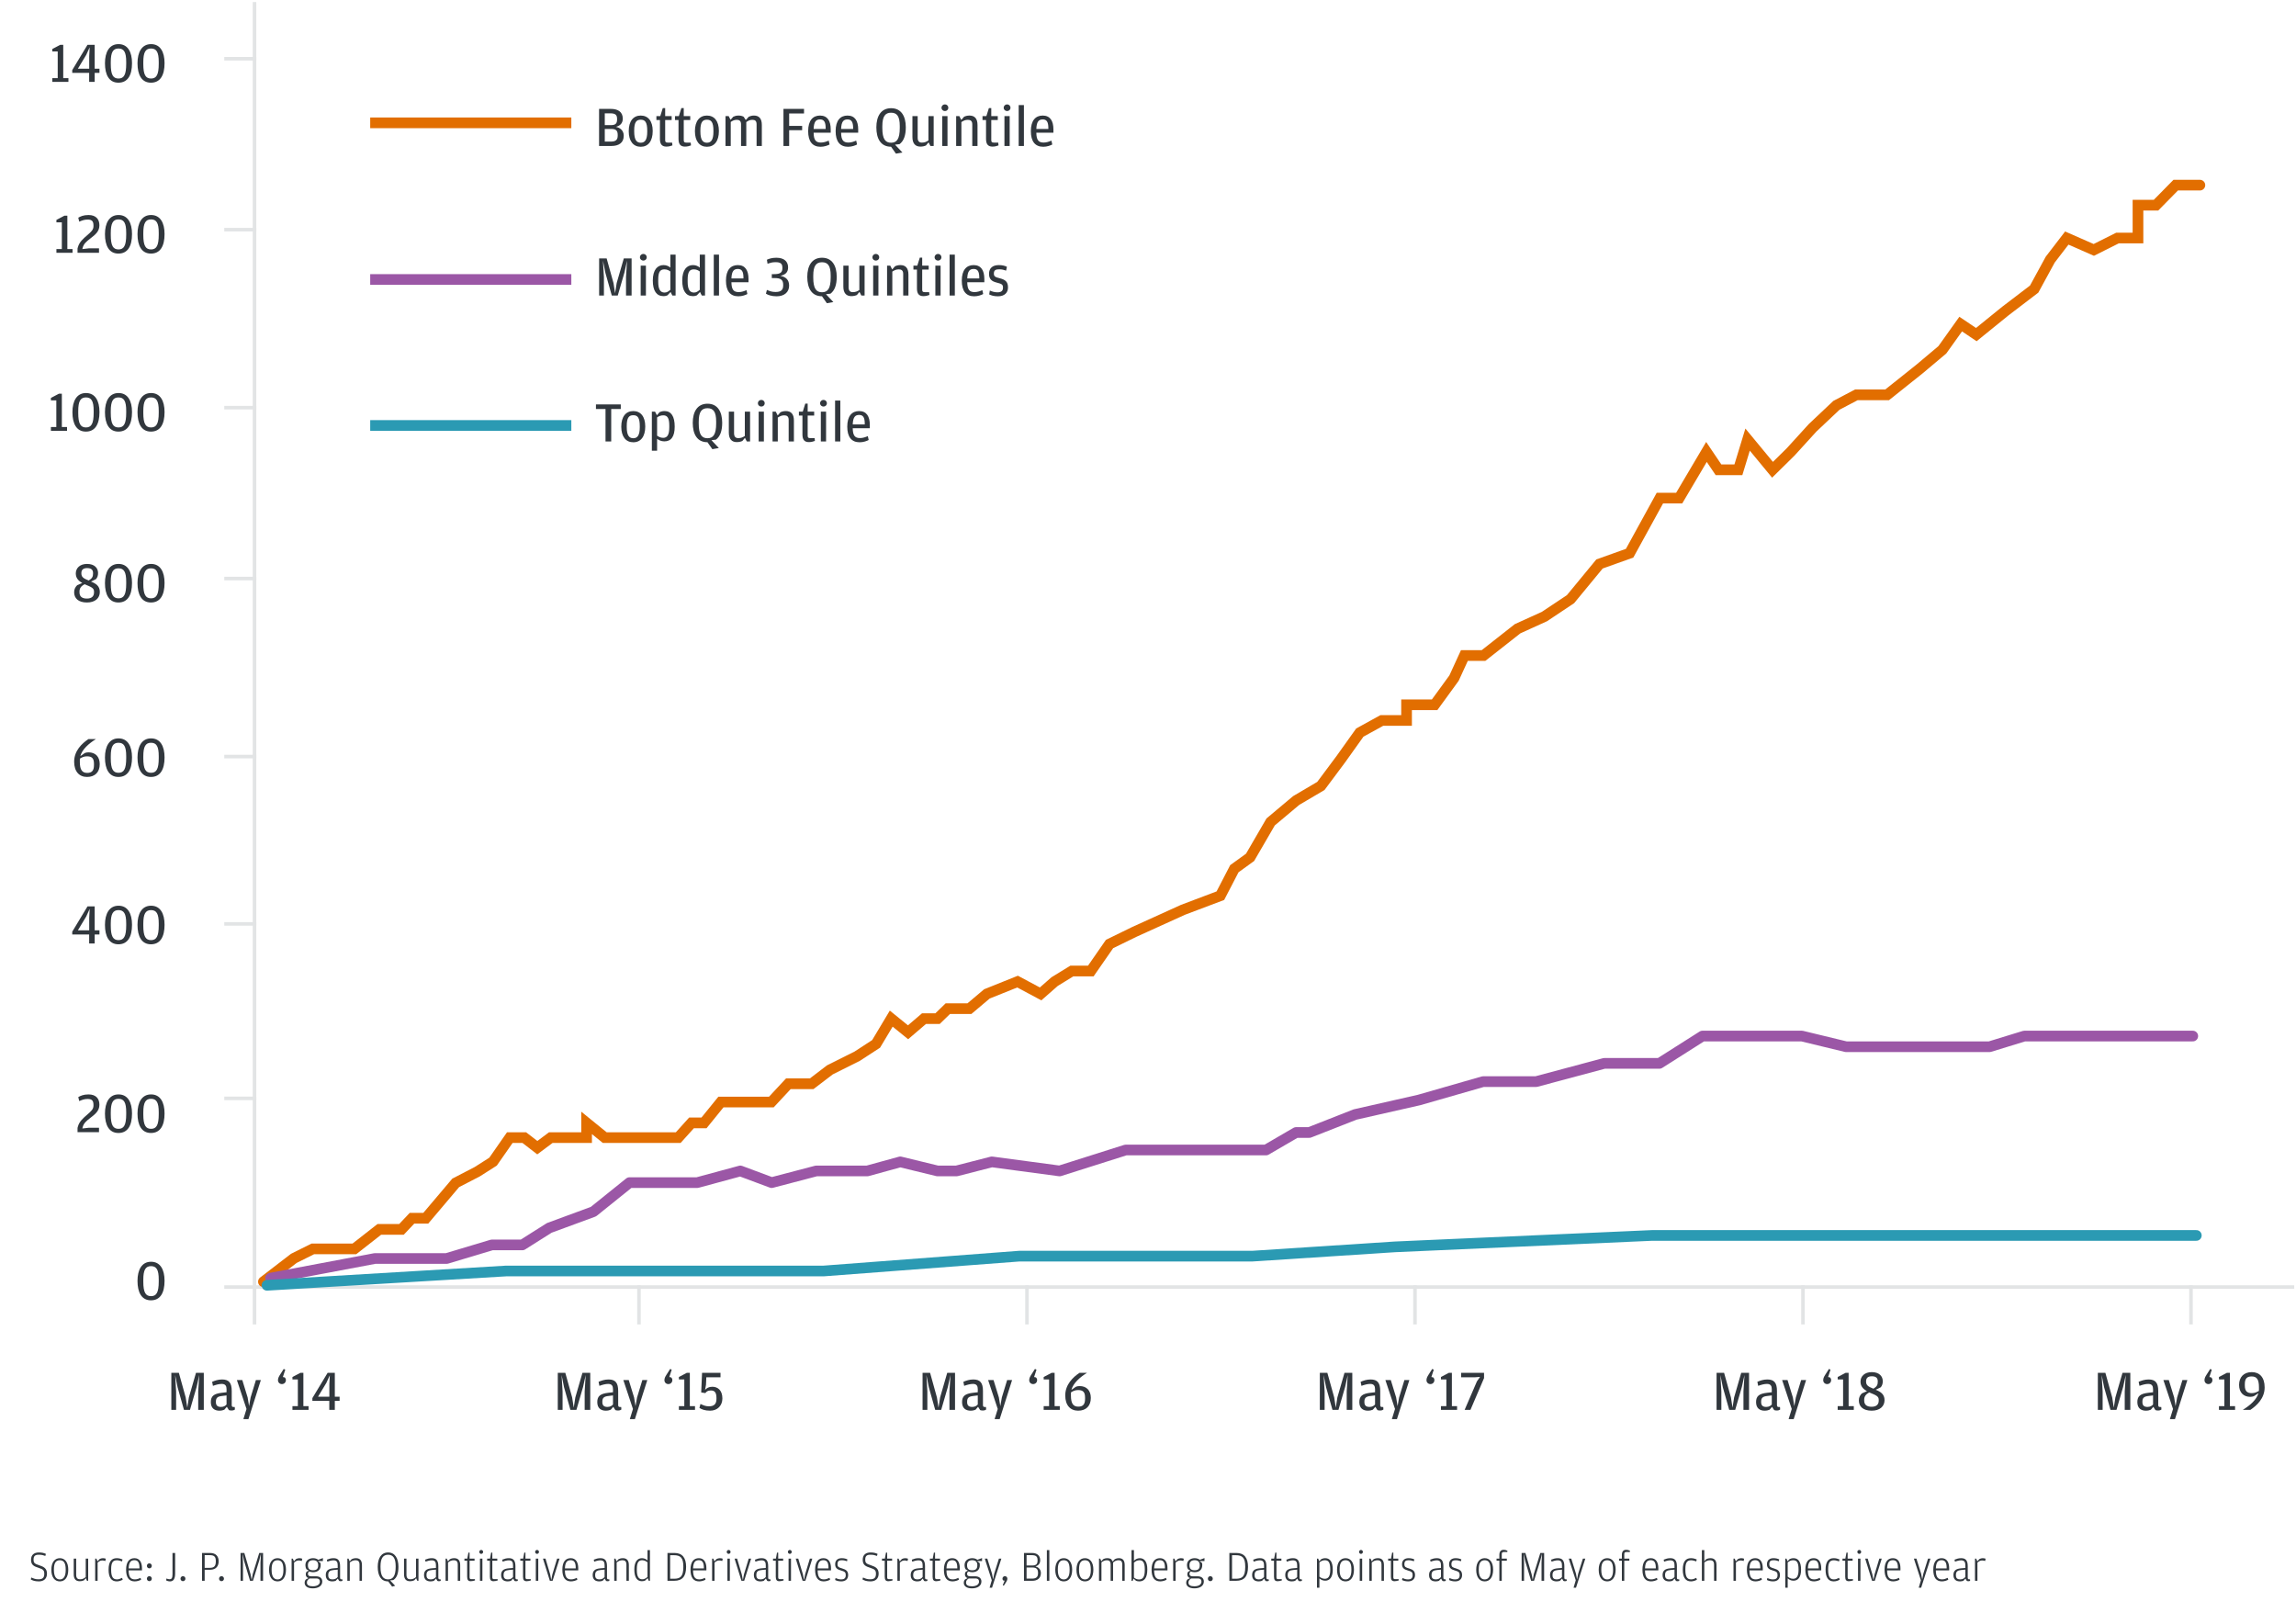 <svg width="645" height="453" viewBox="0 0 645 453" fill="none" xmlns="http://www.w3.org/2000/svg">
<path d="M168.296 41H171.736C173.768 41 175.224 40.168 175.224 38.12C175.224 36.488 173.976 35.816 173.048 35.64C173.896 35.368 174.952 34.872 174.952 33.336C174.952 31.368 173.544 30.584 171.576 30.584H168.296V41ZM169.896 35.144V31.832H171.432C172.824 31.832 173.352 32.232 173.352 33.384V33.56C173.352 34.728 172.872 35.144 171.608 35.144H169.896ZM169.896 39.768V36.216H171.656C173 36.216 173.528 36.648 173.528 37.88V38.104C173.528 39.32 172.92 39.768 171.608 39.768H169.896ZM180.001 41.224C182.081 41.224 183.361 39.656 183.361 36.792C183.361 33.976 182.049 32.456 180.001 32.456C177.953 32.456 176.625 33.976 176.625 36.84C176.625 39.656 177.921 41.224 180.001 41.224ZM180.001 40.088C178.849 40.088 178.161 39.32 178.161 36.92V36.648C178.161 34.28 178.801 33.624 180.001 33.624C181.201 33.624 181.825 34.28 181.825 36.728V36.984C181.825 39.32 181.137 40.088 180.001 40.088ZM187.199 41.176C187.903 41.176 188.479 41 188.895 40.84L188.815 40.056H187.615C187.023 40.056 186.863 39.896 186.863 39.336V33.72H188.687V32.616H186.863V30.36H186.191L185.487 32.616H184.399V33.72H185.391V39.016C185.391 40.472 185.935 41.176 187.199 41.176ZM192.418 41.176C193.122 41.176 193.698 41 194.114 40.84L194.034 40.056H192.834C192.242 40.056 192.082 39.896 192.082 39.336V33.72H193.906V32.616H192.082V30.36H191.41L190.706 32.616H189.618V33.72H190.61V39.016C190.61 40.472 191.154 41.176 192.418 41.176ZM198.595 41.224C200.675 41.224 201.955 39.656 201.955 36.792C201.955 33.976 200.643 32.456 198.595 32.456C196.547 32.456 195.219 33.976 195.219 36.84C195.219 39.656 196.515 41.224 198.595 41.224ZM198.595 40.088C197.443 40.088 196.755 39.32 196.755 36.92V36.648C196.755 34.28 197.395 33.624 198.595 33.624C199.795 33.624 200.419 34.28 200.419 36.728V36.984C200.419 39.32 199.731 40.088 198.595 40.088ZM209.505 33.72L208.913 32.792C208.529 32.584 208.081 32.456 207.457 32.456C206.801 32.456 206.321 32.632 205.985 32.792L205.233 33.656L204.705 32.616H203.809V41H205.281V34.248C205.841 33.88 206.305 33.656 206.993 33.656C207.697 33.656 208.177 33.96 208.177 34.92V41H209.649V34.28C210.209 33.912 210.641 33.656 211.361 33.656C212.113 33.656 212.545 33.96 212.545 34.92V41H214.017V35.112C214.017 33.256 213.201 32.456 211.809 32.456C211.169 32.456 210.673 32.632 210.337 32.792L209.505 33.72ZM220.093 41H221.693V36.568H225.341V35.368H221.693V31.88H225.869V30.584H220.093V41ZM228.567 37.272H233.367V36.36C233.367 33.96 232.455 32.456 230.359 32.456C228.359 32.456 227.031 33.832 227.031 36.824C227.031 39.736 228.231 41.224 230.519 41.224C231.575 41.224 232.551 40.856 233.047 40.584L232.807 39.496C232.087 39.8 231.399 40.04 230.615 40.04C229.191 40.04 228.599 39.352 228.567 37.272ZM228.567 36.216C228.647 34.088 229.287 33.544 230.375 33.544C231.431 33.544 231.943 34.184 231.943 35.96V36.216H228.567ZM236.286 37.272H241.086V36.36C241.086 33.96 240.174 32.456 238.078 32.456C236.078 32.456 234.75 33.832 234.75 36.824C234.75 39.736 235.95 41.224 238.238 41.224C239.294 41.224 240.27 40.856 240.766 40.584L240.526 39.496C239.806 39.8 239.118 40.04 238.334 40.04C236.91 40.04 236.318 39.352 236.286 37.272ZM236.286 36.216C236.366 34.088 237.006 33.544 238.094 33.544C239.15 33.544 239.662 34.184 239.662 35.96V36.216H236.286ZM251.437 40.632L252.701 40.488C253.901 39.592 254.461 38.008 254.461 35.736C254.461 32.632 253.165 30.392 250.333 30.392C247.501 30.392 246.189 32.632 246.189 35.768C246.189 38.968 247.437 41.208 250.301 41.208C250.301 41.208 250.301 41.208 250.317 41.208L251.693 43.16L253.517 42.84L251.437 40.632ZM250.333 40.088C248.733 40.088 247.869 39.08 247.869 35.976V35.448C247.869 32.696 248.669 31.656 250.317 31.656C251.965 31.656 252.765 32.632 252.765 35.384V35.928C252.765 39.016 251.949 40.088 250.333 40.088ZM260.819 39.448C260.275 39.816 259.779 40.056 258.995 40.056C258.275 40.056 257.795 39.72 257.795 38.68V32.616H256.323V38.504C256.323 40.36 257.187 41.176 258.563 41.176C259.219 41.176 259.747 41.032 260.131 40.856L260.851 39.976L261.379 41H262.291V32.616H260.819V39.448ZM265.453 31.192C265.965 31.192 266.397 30.824 266.397 30.264C266.397 29.704 265.965 29.32 265.453 29.32C264.941 29.32 264.493 29.704 264.493 30.264C264.493 30.824 264.941 31.192 265.453 31.192ZM264.701 41H266.173V32.616H264.701V41ZM270.046 33.688L269.502 32.616H268.606V41H270.078V34.28C270.686 33.896 271.166 33.656 271.902 33.656C272.654 33.656 273.134 33.976 273.134 34.92V41H274.606V35.112C274.606 33.256 273.758 32.456 272.35 32.456C271.694 32.456 271.198 32.616 270.83 32.792L270.046 33.688ZM278.809 41.176C279.513 41.176 280.089 41 280.505 40.84L280.425 40.056H279.225C278.633 40.056 278.473 39.896 278.473 39.336V33.72H280.297V32.616H278.473V30.36H277.801L277.097 32.616H276.009V33.72H277.001V39.016C277.001 40.472 277.545 41.176 278.809 41.176ZM282.922 31.192C283.434 31.192 283.866 30.824 283.866 30.264C283.866 29.704 283.434 29.32 282.922 29.32C282.41 29.32 281.962 29.704 281.962 30.264C281.962 30.824 282.41 31.192 282.922 31.192ZM282.17 41H283.642V32.616H282.17V41ZM286.171 41H287.643V29.512H286.171V41ZM291.13 37.272H295.93V36.36C295.93 33.96 295.018 32.456 292.922 32.456C290.922 32.456 289.594 33.832 289.594 36.824C289.594 39.736 290.794 41.224 293.082 41.224C294.138 41.224 295.114 40.856 295.61 40.584L295.37 39.496C294.65 39.8 293.962 40.04 293.178 40.04C291.754 40.04 291.162 39.352 291.13 37.272ZM291.13 36.216C291.21 34.088 291.85 33.544 292.938 33.544C293.994 33.544 294.506 34.184 294.506 35.96V36.216H291.13Z" fill="#31373D"/>
<path d="M168.312 83H169.656V77.832L169.384 73.208L170.072 76.648L171.864 83H173.544L175.416 76.552L176.152 73.208L175.864 77.816V83H177.432V72.584H175.24L173.24 79.496L172.792 82.376L172.344 79.496L170.424 72.584H168.312V83ZM180.734 73.192C181.246 73.192 181.678 72.824 181.678 72.264C181.678 71.704 181.246 71.32 180.734 71.32C180.222 71.32 179.774 71.704 179.774 72.264C179.774 72.824 180.222 73.192 180.734 73.192ZM179.982 83H181.454V74.616H179.982V83ZM188.319 75.16C187.887 74.792 187.279 74.456 186.399 74.456C184.719 74.456 183.391 75.736 183.391 78.792C183.391 81.672 184.431 83.176 186.383 83.176C186.879 83.176 187.279 83.064 187.503 82.952L188.383 82.008L188.879 83H189.791V71.512H188.319V75.16ZM188.319 81.4C187.759 81.864 187.359 82.168 186.687 82.168C185.551 82.168 184.911 81.368 184.911 79.128V78.52C184.911 76.216 185.551 75.656 186.671 75.656C187.423 75.656 187.983 75.992 188.319 76.248V81.4ZM196.585 75.16C196.153 74.792 195.545 74.456 194.665 74.456C192.985 74.456 191.657 75.736 191.657 78.792C191.657 81.672 192.697 83.176 194.649 83.176C195.145 83.176 195.545 83.064 195.769 82.952L196.649 82.008L197.145 83H198.057V71.512H196.585V75.16ZM196.585 81.4C196.025 81.864 195.625 82.168 194.953 82.168C193.817 82.168 193.177 81.368 193.177 79.128V78.52C193.177 76.216 193.817 75.656 194.937 75.656C195.689 75.656 196.249 75.992 196.585 76.248V81.4ZM200.514 83H201.986V71.512H200.514V83ZM205.474 79.272H210.274V78.36C210.274 75.96 209.362 74.456 207.266 74.456C205.266 74.456 203.938 75.832 203.938 78.824C203.938 81.736 205.138 83.224 207.426 83.224C208.482 83.224 209.458 82.856 209.954 82.584L209.714 81.496C208.994 81.8 208.306 82.04 207.522 82.04C206.098 82.04 205.506 81.352 205.474 79.272ZM205.474 78.216C205.554 76.088 206.194 75.544 207.282 75.544C208.338 75.544 208.85 76.184 208.85 77.96V78.216H205.474ZM218.177 83.224C220.353 83.224 221.681 82.024 221.681 80.232C221.681 78.6 220.769 77.768 219.233 77.48C220.625 77.144 221.393 76.52 221.393 75.096C221.393 73.544 220.385 72.392 218.081 72.392C216.849 72.392 215.985 72.696 215.441 72.952L215.617 74.072C216.465 73.8 216.945 73.64 217.841 73.64C219.217 73.64 219.793 73.992 219.793 75.208V75.336C219.793 76.52 219.201 77 217.473 77H216.817V78.104H217.665C219.313 78.104 220.017 78.584 220.017 79.976V80.168C220.017 81.48 219.345 82.008 217.873 82.008C216.865 82.008 216.305 81.784 215.441 81.432L215.169 82.488C215.745 82.84 216.721 83.224 218.177 83.224ZM232.031 82.632L233.295 82.488C234.495 81.592 235.055 80.008 235.055 77.736C235.055 74.632 233.759 72.392 230.927 72.392C228.095 72.392 226.783 74.632 226.783 77.768C226.783 80.968 228.031 83.208 230.895 83.208C230.895 83.208 230.895 83.208 230.911 83.208L232.287 85.16L234.111 84.84L232.031 82.632ZM230.927 82.088C229.327 82.088 228.463 81.08 228.463 77.976V77.448C228.463 74.696 229.263 73.656 230.911 73.656C232.559 73.656 233.359 74.632 233.359 77.384V77.928C233.359 81.016 232.543 82.088 230.927 82.088ZM241.413 81.448C240.869 81.816 240.373 82.056 239.589 82.056C238.869 82.056 238.389 81.72 238.389 80.68V74.616H236.917V80.504C236.917 82.36 237.781 83.176 239.157 83.176C239.813 83.176 240.341 83.032 240.725 82.856L241.445 81.976L241.973 83H242.885V74.616H241.413V81.448ZM246.047 73.192C246.559 73.192 246.991 72.824 246.991 72.264C246.991 71.704 246.559 71.32 246.047 71.32C245.535 71.32 245.087 71.704 245.087 72.264C245.087 72.824 245.535 73.192 246.047 73.192ZM245.295 83H246.767V74.616H245.295V83ZM250.64 75.688L250.096 74.616H249.2V83H250.672V76.28C251.28 75.896 251.76 75.656 252.496 75.656C253.248 75.656 253.728 75.976 253.728 76.92V83H255.2V77.112C255.2 75.256 254.352 74.456 252.944 74.456C252.288 74.456 251.792 74.616 251.424 74.792L250.64 75.688ZM259.402 83.176C260.106 83.176 260.682 83 261.098 82.84L261.018 82.056H259.818C259.226 82.056 259.066 81.896 259.066 81.336V75.72H260.89V74.616H259.066V72.36H258.394L257.69 74.616H256.602V75.72H257.594V81.016C257.594 82.472 258.138 83.176 259.402 83.176ZM263.515 73.192C264.027 73.192 264.459 72.824 264.459 72.264C264.459 71.704 264.027 71.32 263.515 71.32C263.003 71.32 262.555 71.704 262.555 72.264C262.555 72.824 263.003 73.192 263.515 73.192ZM262.763 83H264.235V74.616H262.763V83ZM266.764 83H268.236V71.512H266.764V83ZM271.724 79.272H276.524V78.36C276.524 75.96 275.612 74.456 273.516 74.456C271.516 74.456 270.188 75.832 270.188 78.824C270.188 81.736 271.388 83.224 273.676 83.224C274.732 83.224 275.708 82.856 276.204 82.584L275.964 81.496C275.244 81.8 274.556 82.04 273.772 82.04C272.348 82.04 271.756 81.352 271.724 79.272ZM271.724 78.216C271.804 76.088 272.444 75.544 273.532 75.544C274.588 75.544 275.1 76.184 275.1 77.96V78.216H271.724ZM280.322 83.224C282.226 83.224 283.17 82.2 283.17 80.728C283.17 79.144 282.402 78.568 280.962 78.184C279.666 77.848 279.202 77.72 279.202 76.84C279.202 75.896 279.698 75.64 280.69 75.64C281.506 75.64 282.018 75.8 282.642 76.008L282.866 74.936C282.37 74.68 281.618 74.456 280.594 74.456C278.93 74.456 277.842 75.24 277.842 76.92C277.842 78.472 278.69 79.016 279.874 79.336C281.41 79.736 281.762 79.864 281.762 80.792C281.762 81.768 281.202 82.104 280.178 82.104C279.346 82.104 278.61 81.848 278.066 81.608L277.89 82.696C278.37 82.936 279.17 83.224 280.322 83.224Z" fill="#31373D"/>
<path d="M48.132 396H49.476V390.832L49.204 386.208L49.892 389.648L51.684 396H53.364L55.236 389.552L55.972 386.208L55.684 390.816V396H57.252V385.584H55.06L53.06 392.496L52.612 395.376L52.164 392.496L50.244 385.584H48.132V396ZM63.642 391.04L62.266 391.2C60.122 391.456 59.226 392.096 59.226 393.808C59.226 395.584 60.33 396.224 61.626 396.224C62.218 396.224 62.698 396.096 63.018 395.952L63.722 395.136L64.314 396.064C64.538 396.144 64.81 396.176 65.066 396.176C65.514 396.176 65.834 396.032 65.994 395.904L65.946 395.184H65.61C65.258 395.184 65.098 395.072 65.098 394.624V390.688C65.098 388.4 64.314 387.456 62.394 387.456C61.258 387.456 60.346 387.792 59.594 388.112L59.818 389.248C60.73 388.928 61.53 388.704 62.298 388.704C63.354 388.704 63.642 389.328 63.642 390.176V391.04ZM63.642 394.48C63.338 394.832 62.874 395.168 62.074 395.168C61.13 395.168 60.65 394.768 60.65 393.808V393.68C60.65 392.592 61.146 392.224 62.362 392.096L63.642 391.936V394.48ZM68.37 398.592H69.794L73.282 387.616H71.89L70.402 392.512L69.97 394.944L69.57 392.512L68.066 387.616H66.546L69.25 395.744L68.37 398.592ZM79.194 388.752C79.802 388.752 80.314 388.304 80.314 387.632C80.314 387.248 80.138 387.024 79.994 386.88L79.466 386.768L80.138 384.704L79.706 384.496L78.666 386.128C78.346 386.624 78.09 387.088 78.09 387.648C78.09 388.304 78.586 388.752 79.194 388.752ZM82.155 396H86.683V394.944H85.227V385.584H84.395L82.155 386.768V387.456H83.675V394.944H82.155V396ZM92.507 396H94.059V393.472H95.403V392.304H94.059V385.584H92.043L87.755 392.688V393.472H92.507V396ZM89.339 392.304L91.691 388.4L92.651 386.288L92.523 388.768V392.304H89.339Z" fill="#31373D"/>
<path d="M156.695 396H158.039V390.832L157.767 386.208L158.455 389.648L160.247 396H161.927L163.799 389.552L164.535 386.208L164.247 390.816V396H165.815V385.584H163.623L161.623 392.496L161.175 395.376L160.727 392.496L158.807 385.584H156.695V396ZM172.205 391.04L170.829 391.2C168.685 391.456 167.789 392.096 167.789 393.808C167.789 395.584 168.893 396.224 170.189 396.224C170.781 396.224 171.261 396.096 171.581 395.952L172.285 395.136L172.877 396.064C173.101 396.144 173.373 396.176 173.629 396.176C174.077 396.176 174.397 396.032 174.557 395.904L174.509 395.184H174.173C173.821 395.184 173.661 395.072 173.661 394.624V390.688C173.661 388.4 172.877 387.456 170.957 387.456C169.821 387.456 168.909 387.792 168.157 388.112L168.381 389.248C169.293 388.928 170.093 388.704 170.861 388.704C171.917 388.704 172.205 389.328 172.205 390.176V391.04ZM172.205 394.48C171.901 394.832 171.437 395.168 170.637 395.168C169.693 395.168 169.213 394.768 169.213 393.808V393.68C169.213 392.592 169.709 392.224 170.925 392.096L172.205 391.936V394.48ZM176.933 398.592H178.357L181.845 387.616H180.453L178.965 392.512L178.533 394.944L178.133 392.512L176.629 387.616H175.109L177.813 395.744L176.933 398.592ZM187.756 388.752C188.364 388.752 188.876 388.304 188.876 387.632C188.876 387.248 188.7 387.024 188.556 386.88L188.028 386.768L188.7 384.704L188.268 384.496L187.228 386.128C186.908 386.624 186.652 387.088 186.652 387.648C186.652 388.304 187.148 388.752 187.756 388.752ZM190.717 396H195.245V394.944H193.789V385.584H192.957L190.717 386.768V387.456H192.237V394.944H190.717V396ZM199.48 396.224C201.56 396.224 202.936 394.8 202.936 392.784C202.936 390.496 201.64 389.504 200.104 389.504C199.096 389.504 198.52 389.904 198.072 390.368L198.328 388.96L198.424 386.848H202.408V385.584H197.224L196.984 391.104L198.152 391.28C198.456 390.864 198.808 390.544 199.688 390.544C200.68 390.544 201.272 390.992 201.272 392.672V392.88C201.272 394.432 200.536 394.992 199.16 394.992C198.2 394.992 197.672 394.736 196.776 394.336L196.488 395.44C197.064 395.824 197.976 396.224 199.48 396.224Z" fill="#31373D"/>
<path d="M259.171 396H260.515V390.832L260.243 386.208L260.931 389.648L262.723 396H264.403L266.275 389.552L267.011 386.208L266.723 390.816V396H268.291V385.584H266.099L264.099 392.496L263.651 395.376L263.203 392.496L261.283 385.584H259.171V396ZM274.681 391.04L273.305 391.2C271.161 391.456 270.265 392.096 270.265 393.808C270.265 395.584 271.369 396.224 272.665 396.224C273.257 396.224 273.737 396.096 274.057 395.952L274.761 395.136L275.353 396.064C275.577 396.144 275.849 396.176 276.105 396.176C276.553 396.176 276.873 396.032 277.033 395.904L276.985 395.184H276.649C276.297 395.184 276.137 395.072 276.137 394.624V390.688C276.137 388.4 275.353 387.456 273.433 387.456C272.297 387.456 271.385 387.792 270.633 388.112L270.857 389.248C271.769 388.928 272.569 388.704 273.337 388.704C274.393 388.704 274.681 389.328 274.681 390.176V391.04ZM274.681 394.48C274.377 394.832 273.913 395.168 273.113 395.168C272.169 395.168 271.689 394.768 271.689 393.808V393.68C271.689 392.592 272.185 392.224 273.401 392.096L274.681 391.936V394.48ZM279.409 398.592H280.833L284.321 387.616H282.929L281.441 392.512L281.009 394.944L280.609 392.512L279.105 387.616H277.585L280.289 395.744L279.409 398.592ZM290.233 388.752C290.841 388.752 291.353 388.304 291.353 387.632C291.353 387.248 291.177 387.024 291.033 386.88L290.505 386.768L291.177 384.704L290.745 384.496L289.705 386.128C289.385 386.624 289.129 387.088 289.129 387.648C289.129 388.304 289.625 388.752 290.233 388.752ZM293.194 396H297.722V394.944H296.266V385.584H295.434L293.194 386.768V387.456H294.714V394.944H293.194V396ZM300.981 390.384C301.477 388.496 303.365 386.832 305.381 385.584H303.269C301.445 386.8 299.253 388.864 299.253 391.936C299.253 394.736 300.709 396.224 302.869 396.224C305.109 396.224 306.437 394.88 306.437 392.64C306.437 390.496 305.189 389.312 303.285 389.312C302.837 389.312 302.517 389.392 302.245 389.504L300.981 390.384ZM300.869 391.072C301.461 390.72 302.021 390.432 302.853 390.432C304.181 390.432 304.821 390.928 304.821 392.512V392.88C304.821 394.48 304.213 395.088 302.901 395.088C301.493 395.088 300.853 394.176 300.853 392.016V391.344C300.853 391.248 300.853 391.152 300.869 391.072Z" fill="#31373D"/>
<path d="M370.773 396H372.117V390.832L371.845 386.208L372.533 389.648L374.325 396H376.005L377.877 389.552L378.613 386.208L378.325 390.816V396H379.893V385.584H377.701L375.701 392.496L375.253 395.376L374.805 392.496L372.885 385.584H370.773V396ZM386.283 391.04L384.907 391.2C382.763 391.456 381.867 392.096 381.867 393.808C381.867 395.584 382.971 396.224 384.267 396.224C384.859 396.224 385.339 396.096 385.659 395.952L386.363 395.136L386.955 396.064C387.179 396.144 387.451 396.176 387.707 396.176C388.155 396.176 388.475 396.032 388.635 395.904L388.587 395.184H388.251C387.899 395.184 387.739 395.072 387.739 394.624V390.688C387.739 388.4 386.955 387.456 385.035 387.456C383.899 387.456 382.987 387.792 382.235 388.112L382.459 389.248C383.371 388.928 384.171 388.704 384.939 388.704C385.995 388.704 386.283 389.328 386.283 390.176V391.04ZM386.283 394.48C385.979 394.832 385.515 395.168 384.715 395.168C383.771 395.168 383.291 394.768 383.291 393.808V393.68C383.291 392.592 383.787 392.224 385.003 392.096L386.283 391.936V394.48ZM391.011 398.592H392.435L395.923 387.616H394.531L393.043 392.512L392.611 394.944L392.211 392.512L390.707 387.616H389.187L391.891 395.744L391.011 398.592ZM401.834 388.752C402.442 388.752 402.954 388.304 402.954 387.632C402.954 387.248 402.778 387.024 402.634 386.88L402.106 386.768L402.778 384.704L402.346 384.496L401.306 386.128C400.986 386.624 400.73 387.088 400.73 387.648C400.73 388.304 401.226 388.752 401.834 388.752ZM404.795 396H409.323V394.944H407.867V385.584H407.035L404.795 386.768V387.456H406.315V394.944H404.795V396ZM411.448 396H413.08L416.904 387.072V385.584H410.472V386.848H414.264L415.784 386.736L414.904 387.984L411.448 396Z" fill="#31373D"/>
<path d="M482.226 396H483.57V390.832L483.298 386.208L483.986 389.648L485.778 396H487.458L489.33 389.552L490.066 386.208L489.778 390.816V396H491.346V385.584H489.154L487.154 392.496L486.706 395.376L486.258 392.496L484.338 385.584H482.226V396ZM497.736 391.04L496.36 391.2C494.216 391.456 493.32 392.096 493.32 393.808C493.32 395.584 494.424 396.224 495.72 396.224C496.312 396.224 496.792 396.096 497.112 395.952L497.816 395.136L498.408 396.064C498.632 396.144 498.904 396.176 499.16 396.176C499.608 396.176 499.928 396.032 500.088 395.904L500.04 395.184H499.704C499.352 395.184 499.192 395.072 499.192 394.624V390.688C499.192 388.4 498.408 387.456 496.488 387.456C495.352 387.456 494.44 387.792 493.688 388.112L493.912 389.248C494.824 388.928 495.624 388.704 496.392 388.704C497.448 388.704 497.736 389.328 497.736 390.176V391.04ZM497.736 394.48C497.432 394.832 496.968 395.168 496.168 395.168C495.224 395.168 494.744 394.768 494.744 393.808V393.68C494.744 392.592 495.24 392.224 496.456 392.096L497.736 391.936V394.48ZM502.464 398.592H503.888L507.376 387.616H505.984L504.496 392.512L504.064 394.944L503.664 392.512L502.16 387.616H500.64L503.344 395.744L502.464 398.592ZM513.288 388.752C513.896 388.752 514.408 388.304 514.408 387.632C514.408 387.248 514.232 387.024 514.088 386.88L513.56 386.768L514.232 384.704L513.8 384.496L512.76 386.128C512.44 386.624 512.184 387.088 512.184 387.648C512.184 388.304 512.68 388.752 513.288 388.752ZM516.248 396H520.776V394.944H519.32V385.584H518.488L516.248 386.768V387.456H517.768V394.944H516.248V396ZM524.483 390.736L523.059 391.36C522.579 391.824 522.195 392.432 522.195 393.344C522.195 395.04 523.379 396.224 525.795 396.224C528.083 396.224 529.411 395.008 529.411 393.264C529.411 391.568 528.259 390.88 526.931 390.352L528.355 389.648C528.739 389.168 528.915 388.656 528.915 387.936C528.915 386.592 527.955 385.392 525.827 385.392C523.811 385.392 522.659 386.56 522.659 388.064C522.659 389.392 523.443 390.176 524.483 390.736ZM526.291 390.048C524.803 389.472 524.227 389.056 524.227 388.064V387.968C524.227 387.168 524.611 386.56 525.827 386.56C527.091 386.56 527.507 387.104 527.507 387.984V388.08C527.507 388.944 527.283 389.44 526.291 390.048ZM525.107 391.088C527.043 391.888 527.779 392.16 527.779 393.152V393.392C527.779 394.48 527.123 395.12 525.779 395.12C524.403 395.12 523.699 394.544 523.699 393.376V393.152C523.699 392.256 524.099 391.664 525.107 391.088Z" fill="#31373D"/>
<path d="M589.335 396H590.679V390.832L590.407 386.208L591.095 389.648L592.887 396H594.567L596.439 389.552L597.175 386.208L596.887 390.816V396H598.455V385.584H596.263L594.263 392.496L593.815 395.376L593.367 392.496L591.447 385.584H589.335V396ZM604.845 391.04L603.469 391.2C601.325 391.456 600.429 392.096 600.429 393.808C600.429 395.584 601.533 396.224 602.829 396.224C603.421 396.224 603.901 396.096 604.221 395.952L604.925 395.136L605.517 396.064C605.741 396.144 606.013 396.176 606.269 396.176C606.717 396.176 607.037 396.032 607.197 395.904L607.149 395.184H606.813C606.461 395.184 606.301 395.072 606.301 394.624V390.688C606.301 388.4 605.517 387.456 603.597 387.456C602.461 387.456 601.549 387.792 600.797 388.112L601.021 389.248C601.933 388.928 602.733 388.704 603.501 388.704C604.557 388.704 604.845 389.328 604.845 390.176V391.04ZM604.845 394.48C604.541 394.832 604.077 395.168 603.277 395.168C602.333 395.168 601.853 394.768 601.853 393.808V393.68C601.853 392.592 602.349 392.224 603.565 392.096L604.845 391.936V394.48ZM609.573 398.592H610.997L614.485 387.616H613.093L611.605 392.512L611.173 394.944L610.773 392.512L609.269 387.616H607.749L610.453 395.744L609.573 398.592ZM620.397 388.752C621.005 388.752 621.517 388.304 621.517 387.632C621.517 387.248 621.341 387.024 621.197 386.88L620.669 386.768L621.341 384.704L620.909 384.496L619.869 386.128C619.549 386.624 619.293 387.088 619.293 387.648C619.293 388.304 619.789 388.752 620.397 388.752ZM623.358 396H627.886V394.944H626.43V385.584H625.598L623.358 386.768V387.456H624.878V394.944H623.358V396ZM634.448 391.296C633.936 393.136 632.112 394.72 630.048 396H632.176C633.984 394.784 636.192 392.752 636.192 389.68C636.192 386.8 634.72 385.392 632.576 385.392C630.336 385.392 629.008 386.8 629.008 388.976C629.008 391.12 630.256 392.336 632.16 392.336C632.608 392.336 632.928 392.24 633.184 392.144L634.448 391.296ZM634.576 390.672C633.968 391.008 633.408 391.296 632.592 391.296C631.248 391.296 630.624 390.72 630.624 389.136V388.768C630.624 387.168 631.232 386.608 632.544 386.608C633.968 386.608 634.592 387.408 634.592 389.6V390.272C634.592 390.4 634.592 390.544 634.576 390.672Z" fill="#31373D"/>
<path d="M10.916 444.168C12.284 444.168 13.196 443.424 13.196 441.996C13.196 440.556 12.344 440.064 11 439.632C9.692 439.212 9.428 438.972 9.428 438.036C9.428 437.016 9.896 436.68 10.868 436.68C11.744 436.68 12.104 436.8 12.74 437.016L12.884 436.44C12.392 436.224 11.864 436.044 10.94 436.044C9.56 436.044 8.72 436.728 8.72 438.084C8.72 439.536 9.464 439.932 10.916 440.388C12.14 440.772 12.44 441.12 12.44 442.02C12.44 443.244 11.876 443.58 10.76 443.58C9.992 443.58 9.464 443.376 8.804 443.076L8.648 443.616C9.128 443.904 9.764 444.168 10.916 444.168ZM16.812 444.168C18.24 444.168 19.176 443.028 19.176 440.868C19.176 438.756 18.204 437.652 16.812 437.652C15.42 437.652 14.424 438.756 14.424 440.904C14.424 443.028 15.384 444.168 16.812 444.168ZM16.812 443.616C15.84 443.616 15.144 442.896 15.144 440.94V440.784C15.144 438.852 15.792 438.228 16.812 438.228C17.82 438.228 18.456 438.84 18.456 440.844V441C18.456 442.896 17.772 443.616 16.812 443.616ZM24.085 442.956C23.617 443.352 23.173 443.58 22.465 443.58C21.841 443.58 21.397 443.268 21.397 442.332V437.772H20.713V442.188C20.713 443.616 21.409 444.12 22.369 444.12C22.945 444.12 23.353 443.988 23.605 443.856L24.109 443.28L24.433 444H24.769V437.772H24.085V442.956ZM27.398 438.528L27.074 437.772H26.738V444H27.422V438.888C27.818 438.552 28.178 438.288 28.718 438.288C29.102 438.288 29.318 438.348 29.582 438.456L29.726 437.808C29.57 437.736 29.294 437.652 28.91 437.652C28.598 437.652 28.31 437.736 27.998 437.88L27.398 438.528ZM32.794 444.168C33.466 444.168 34.078 443.928 34.474 443.688L34.294 443.172C33.706 443.448 33.406 443.604 32.842 443.604C31.822 443.604 31.222 443.004 31.222 440.916V440.76C31.222 438.732 31.798 438.24 32.842 438.24C33.298 438.24 33.694 438.36 34.294 438.552L34.414 438C33.958 437.808 33.406 437.652 32.794 437.652C31.294 437.652 30.502 438.648 30.502 440.868C30.502 443.112 31.318 444.168 32.794 444.168ZM36.144 441.084H39.888V440.496C39.888 438.768 39.192 437.652 37.776 437.652C36.396 437.652 35.424 438.588 35.424 440.892C35.424 443.1 36.264 444.168 37.848 444.168C38.568 444.168 39.264 443.904 39.636 443.7L39.48 443.172C38.904 443.448 38.436 443.604 37.896 443.604C36.732 443.604 36.156 442.968 36.144 441.084ZM36.144 440.52C36.204 438.624 36.864 438.216 37.776 438.216C38.7 438.216 39.18 438.792 39.18 440.364V440.52H36.144ZM41.948 440.508C42.332 440.508 42.644 440.22 42.644 439.812C42.644 439.392 42.332 439.104 41.948 439.104C41.588 439.104 41.264 439.392 41.264 439.812C41.264 440.22 41.588 440.508 41.948 440.508ZM41.948 444.108C42.332 444.108 42.644 443.82 42.644 443.412C42.644 442.992 42.332 442.704 41.948 442.704C41.588 442.704 41.264 442.992 41.264 443.412C41.264 443.82 41.588 444.108 41.948 444.108ZM47.762 444.168C48.626 444.168 49.202 443.592 49.202 441.948V436.188H48.458V442.212C48.458 443.292 48.158 443.568 47.63 443.568C47.306 443.568 47.066 443.472 46.766 443.352L46.67 443.892C46.886 444.012 47.306 444.168 47.762 444.168ZM51.392 444.108C51.776 444.108 52.088 443.82 52.088 443.412C52.088 442.992 51.776 442.704 51.392 442.704C51.032 442.704 50.708 442.992 50.708 443.412C50.708 443.82 51.032 444.108 51.392 444.108ZM56.752 444H57.496V440.904H59.032C60.748 440.904 61.432 439.8 61.432 438.528C61.432 437.22 60.724 436.188 59.032 436.188H56.752V444ZM57.496 440.364V436.8H58.924C60.172 436.8 60.628 437.232 60.628 438.468V438.564C60.628 439.836 60.172 440.364 58.948 440.364H57.496ZM62.22 444.108C62.604 444.108 62.916 443.82 62.916 443.412C62.916 442.992 62.604 442.704 62.22 442.704C61.86 442.704 61.536 442.992 61.536 443.412C61.536 443.82 61.86 444.108 62.22 444.108ZM67.58 444H68.264V438.936L68.144 436.392L68.564 438.408L70.244 444H71.06L72.824 438.312L73.304 436.392L73.172 438.936V444H73.904V436.188H72.824L71 442.116L70.7 443.76L70.376 442.116L68.636 436.188H67.58V444ZM77.972 444.168C79.4 444.168 80.336 443.028 80.336 440.868C80.336 438.756 79.364 437.652 77.972 437.652C76.58 437.652 75.584 438.756 75.584 440.904C75.584 443.028 76.544 444.168 77.972 444.168ZM77.972 443.616C77 443.616 76.304 442.896 76.304 440.94V440.784C76.304 438.852 76.952 438.228 77.972 438.228C78.98 438.228 79.616 438.84 79.616 440.844V441C79.616 442.896 78.932 443.616 77.972 443.616ZM82.582 438.528L82.257 437.772H81.921V444H82.606V438.888C83.001 438.552 83.362 438.288 83.901 438.288C84.285 438.288 84.501 438.348 84.766 438.456L84.909 437.808C84.754 437.736 84.478 437.652 84.094 437.652C83.781 437.652 83.493 437.736 83.181 437.88L82.582 438.528ZM89.406 438.108C88.974 437.772 88.434 437.652 87.954 437.652C86.994 437.652 85.794 438.156 85.794 439.62C85.794 440.04 85.902 440.436 86.058 440.736L86.742 441.156L86.154 441.432C86.07 441.54 85.902 441.768 85.902 442.176C85.902 442.872 86.322 443.148 86.67 443.244L85.938 443.616C85.806 443.76 85.578 444.048 85.578 444.552C85.578 445.476 86.37 446.124 87.87 446.124C89.454 446.124 90.534 445.416 90.534 444.204C90.534 443.292 89.898 442.74 88.734 442.74H87.378C86.79 442.74 86.502 442.512 86.502 442.044C86.502 441.732 86.682 441.516 86.874 441.372C87.21 441.528 87.582 441.588 87.954 441.588C89.046 441.588 90.09 441.084 90.09 439.584C90.09 439.32 90.054 439.164 89.994 438.96L89.298 438.456H90.714V437.616L89.406 438.108ZM87.954 441.048C86.934 441.048 86.502 440.616 86.502 439.644V439.572C86.502 438.768 86.934 438.216 87.954 438.216C88.962 438.216 89.382 438.768 89.382 439.584V439.656C89.382 440.616 88.962 441.048 87.954 441.048ZM86.97 443.34H88.818C89.634 443.34 89.862 443.736 89.862 444.216V444.264C89.862 444.948 89.214 445.548 87.87 445.548C86.79 445.548 86.214 445.224 86.214 444.504C86.214 443.976 86.502 443.64 86.97 443.34ZM94.869 440.4L93.693 440.496C92.229 440.616 91.521 441.144 91.521 442.368C91.521 443.7 92.325 444.168 93.369 444.168C93.729 444.168 94.089 444.096 94.317 444L94.893 443.376L95.277 444.036C95.421 444.096 95.565 444.12 95.721 444.12C95.937 444.12 96.117 444.06 96.213 444.012L96.189 443.592H95.985C95.673 443.592 95.541 443.484 95.541 443.112V439.908C95.541 438.36 95.001 437.652 93.705 437.652C92.973 437.652 92.433 437.832 91.833 438.072L91.941 438.624C92.553 438.42 93.105 438.252 93.717 438.252C94.665 438.252 94.869 438.852 94.869 439.668V440.4ZM94.869 442.932C94.581 443.28 94.173 443.604 93.453 443.604C92.589 443.604 92.217 443.268 92.217 442.428V442.344C92.217 441.408 92.673 441.072 93.741 440.976L94.869 440.868V442.932ZM98.238 438.54L97.914 437.772H97.578V444H98.262V438.852C98.778 438.468 99.186 438.228 99.906 438.228C100.542 438.228 100.998 438.504 100.998 439.44V444H101.682V439.584C101.682 438.156 100.986 437.652 100.002 437.652C99.426 437.652 99.042 437.808 98.778 437.94L98.238 438.54ZM109.581 443.88L110.481 443.796C111.513 443.148 111.933 441.864 111.933 440.052C111.933 437.7 110.961 436.044 109.029 436.044C107.085 436.044 106.113 437.688 106.113 440.076C106.113 442.548 107.037 444.168 109.005 444.168H109.053L110.157 445.644L111.009 445.404L109.581 443.88ZM109.029 443.604C107.649 443.604 106.893 442.644 106.893 440.148V439.92C106.893 437.712 107.613 436.68 109.017 436.68C110.433 436.68 111.153 437.664 111.153 439.872V440.112C111.153 442.608 110.409 443.604 109.029 443.604ZM116.874 442.956C116.406 443.352 115.962 443.58 115.254 443.58C114.63 443.58 114.186 443.268 114.186 442.332V437.772H113.502V442.188C113.502 443.616 114.198 444.12 115.158 444.12C115.734 444.12 116.142 443.988 116.394 443.856L116.898 443.28L117.222 444H117.558V437.772H116.874V442.956ZM122.467 440.4L121.291 440.496C119.827 440.616 119.119 441.144 119.119 442.368C119.119 443.7 119.923 444.168 120.967 444.168C121.327 444.168 121.687 444.096 121.915 444L122.491 443.376L122.875 444.036C123.019 444.096 123.163 444.12 123.319 444.12C123.535 444.12 123.715 444.06 123.811 444.012L123.787 443.592H123.583C123.271 443.592 123.139 443.484 123.139 443.112V439.908C123.139 438.36 122.599 437.652 121.303 437.652C120.571 437.652 120.031 437.832 119.431 438.072L119.539 438.624C120.151 438.42 120.703 438.252 121.315 438.252C122.263 438.252 122.467 438.852 122.467 439.668V440.4ZM122.467 442.932C122.179 443.28 121.771 443.604 121.051 443.604C120.187 443.604 119.815 443.268 119.815 442.428V442.344C119.815 441.408 120.271 441.072 121.339 440.976L122.467 440.868V442.932ZM125.835 438.54L125.511 437.772H125.175V444H125.859V438.852C126.375 438.468 126.783 438.228 127.503 438.228C128.139 438.228 128.595 438.504 128.595 439.44V444H129.279V439.584C129.279 438.156 128.583 437.652 127.599 437.652C127.023 437.652 126.639 437.808 126.375 437.94L125.835 438.54ZM132.244 444.12C132.7 444.12 133.084 444.012 133.444 443.892L133.408 443.544H132.436C132.028 443.544 131.92 443.4 131.92 442.968V438.36H133.312V437.772H131.92V436.092H131.584L131.272 437.772H130.468V438.36H131.236V442.86C131.236 443.748 131.524 444.12 132.244 444.12ZM135.181 436.44C135.469 436.44 135.721 436.2 135.721 435.888C135.721 435.576 135.469 435.336 135.181 435.336C134.893 435.336 134.641 435.576 134.641 435.888C134.641 436.2 134.893 436.44 135.181 436.44ZM134.833 444H135.517V437.772H134.833V444ZM138.631 444.12C139.087 444.12 139.471 444.012 139.831 443.892L139.795 443.544H138.823C138.415 443.544 138.307 443.4 138.307 442.968V438.36H139.699V437.772H138.307V436.092H137.971L137.659 437.772H136.855V438.36H137.623V442.86C137.623 443.748 137.911 444.12 138.631 444.12ZM144.123 440.4L142.947 440.496C141.483 440.616 140.775 441.144 140.775 442.368C140.775 443.7 141.579 444.168 142.623 444.168C142.983 444.168 143.343 444.096 143.571 444L144.147 443.376L144.531 444.036C144.675 444.096 144.819 444.12 144.975 444.12C145.191 444.12 145.371 444.06 145.467 444.012L145.443 443.592H145.239C144.927 443.592 144.795 443.484 144.795 443.112V439.908C144.795 438.36 144.255 437.652 142.959 437.652C142.227 437.652 141.687 437.832 141.087 438.072L141.195 438.624C141.807 438.42 142.359 438.252 142.971 438.252C143.919 438.252 144.123 438.852 144.123 439.668V440.4ZM144.123 442.932C143.835 443.28 143.427 443.604 142.707 443.604C141.843 443.604 141.471 443.268 141.471 442.428V442.344C141.471 441.408 141.927 441.072 142.995 440.976L144.123 440.868V442.932ZM147.936 444.12C148.392 444.12 148.776 444.012 149.136 443.892L149.1 443.544H148.128C147.72 443.544 147.612 443.4 147.612 442.968V438.36H149.004V437.772H147.612V436.092H147.276L146.964 437.772H146.16V438.36H146.928V442.86C146.928 443.748 147.216 444.12 147.936 444.12ZM150.872 436.44C151.16 436.44 151.412 436.2 151.412 435.888C151.412 435.576 151.16 435.336 150.872 435.336C150.584 435.336 150.332 435.576 150.332 435.888C150.332 436.2 150.584 436.44 150.872 436.44ZM150.524 444H151.208V437.772H150.524V444ZM154.466 444H155.234L157.19 437.772H156.506L155.174 442.188L154.862 443.808L154.55 442.188L153.242 437.772H152.534L154.466 444ZM158.699 441.084H162.443V440.496C162.443 438.768 161.747 437.652 160.331 437.652C158.951 437.652 157.979 438.588 157.979 440.892C157.979 443.1 158.819 444.168 160.403 444.168C161.123 444.168 161.819 443.904 162.191 443.7L162.035 443.172C161.459 443.448 160.991 443.604 160.451 443.604C159.287 443.604 158.711 442.968 158.699 441.084ZM158.699 440.52C158.759 438.624 159.419 438.216 160.331 438.216C161.255 438.216 161.735 438.792 161.735 440.364V440.52H158.699ZM169.846 440.4L168.67 440.496C167.206 440.616 166.498 441.144 166.498 442.368C166.498 443.7 167.302 444.168 168.346 444.168C168.706 444.168 169.066 444.096 169.294 444L169.87 443.376L170.254 444.036C170.398 444.096 170.542 444.12 170.698 444.12C170.914 444.12 171.094 444.06 171.19 444.012L171.166 443.592H170.962C170.65 443.592 170.518 443.484 170.518 443.112V439.908C170.518 438.36 169.978 437.652 168.682 437.652C167.95 437.652 167.41 437.832 166.81 438.072L166.918 438.624C167.53 438.42 168.082 438.252 168.694 438.252C169.642 438.252 169.846 438.852 169.846 439.668V440.4ZM169.846 442.932C169.558 443.28 169.15 443.604 168.43 443.604C167.566 443.604 167.194 443.268 167.194 442.428V442.344C167.194 441.408 167.65 441.072 168.718 440.976L169.846 440.868V442.932ZM173.214 438.54L172.89 437.772H172.554V444H173.238V438.852C173.754 438.468 174.162 438.228 174.882 438.228C175.518 438.228 175.974 438.504 175.974 439.44V444H176.658V439.584C176.658 438.156 175.962 437.652 174.978 437.652C174.402 437.652 174.018 437.808 173.754 437.94L173.214 438.54ZM181.902 438.276C181.566 437.976 181.062 437.652 180.342 437.652C179.046 437.652 178.194 438.672 178.194 440.82C178.194 442.992 178.938 444.12 180.318 444.12C180.75 444.12 181.05 444.024 181.23 443.94L181.938 443.256L182.25 444H182.586V435.384H181.902V438.276ZM181.902 442.92C181.362 443.34 181.026 443.58 180.438 443.58C179.466 443.58 178.902 442.908 178.902 440.928V440.76C178.902 438.732 179.454 438.228 180.426 438.228C181.11 438.228 181.626 438.6 181.902 438.816V442.92ZM187.51 444H189.394C191.698 444 192.742 442.752 192.742 440.076C192.742 437.568 191.686 436.188 189.502 436.188H187.51V444ZM188.254 443.424V436.812H189.286C191.122 436.812 191.962 437.484 191.962 439.944V440.16C191.962 442.86 191.074 443.424 189.31 443.424H188.254ZM194.699 441.084H198.443V440.496C198.443 438.768 197.747 437.652 196.331 437.652C194.951 437.652 193.979 438.588 193.979 440.892C193.979 443.1 194.819 444.168 196.403 444.168C197.123 444.168 197.819 443.904 198.191 443.7L198.035 443.172C197.459 443.448 196.991 443.604 196.451 443.604C195.287 443.604 194.711 442.968 194.699 441.084ZM194.699 440.52C194.759 438.624 195.419 438.216 196.331 438.216C197.255 438.216 197.735 438.792 197.735 440.364V440.52H194.699ZM200.707 438.528L200.383 437.772H200.047V444H200.731V438.888C201.127 438.552 201.487 438.288 202.027 438.288C202.411 438.288 202.627 438.348 202.891 438.456L203.035 437.808C202.879 437.736 202.603 437.652 202.219 437.652C201.907 437.652 201.619 437.736 201.307 437.88L200.707 438.528ZM204.696 436.44C204.984 436.44 205.236 436.2 205.236 435.888C205.236 435.576 204.984 435.336 204.696 435.336C204.408 435.336 204.156 435.576 204.156 435.888C204.156 436.2 204.408 436.44 204.696 436.44ZM204.348 444H205.032V437.772H204.348V444ZM208.291 444H209.059L211.015 437.772H210.331L208.999 442.188L208.687 443.808L208.375 442.188L207.067 437.772H206.359L208.291 444ZM215.127 440.4L213.951 440.496C212.487 440.616 211.779 441.144 211.779 442.368C211.779 443.7 212.583 444.168 213.627 444.168C213.987 444.168 214.347 444.096 214.575 444L215.151 443.376L215.535 444.036C215.679 444.096 215.823 444.12 215.979 444.12C216.195 444.12 216.375 444.06 216.471 444.012L216.447 443.592H216.243C215.931 443.592 215.799 443.484 215.799 443.112V439.908C215.799 438.36 215.259 437.652 213.963 437.652C213.231 437.652 212.691 437.832 212.091 438.072L212.199 438.624C212.811 438.42 213.363 438.252 213.975 438.252C214.923 438.252 215.127 438.852 215.127 439.668V440.4ZM215.127 442.932C214.839 443.28 214.431 443.604 213.711 443.604C212.847 443.604 212.475 443.268 212.475 442.428V442.344C212.475 441.408 212.931 441.072 213.999 440.976L215.127 440.868V442.932ZM218.94 444.12C219.396 444.12 219.78 444.012 220.14 443.892L220.104 443.544H219.132C218.724 443.544 218.616 443.4 218.616 442.968V438.36H220.008V437.772H218.616V436.092H218.28L217.968 437.772H217.164V438.36H217.932V442.86C217.932 443.748 218.22 444.12 218.94 444.12ZM221.876 436.44C222.164 436.44 222.416 436.2 222.416 435.888C222.416 435.576 222.164 435.336 221.876 435.336C221.588 435.336 221.336 435.576 221.336 435.888C221.336 436.2 221.588 436.44 221.876 436.44ZM221.528 444H222.212V437.772H221.528V444ZM225.47 444H226.238L228.194 437.772H227.51L226.178 442.188L225.866 443.808L225.554 442.188L224.246 437.772H223.538L225.47 444ZM229.703 441.084H233.447V440.496C233.447 438.768 232.751 437.652 231.335 437.652C229.955 437.652 228.983 438.588 228.983 440.892C228.983 443.1 229.823 444.168 231.407 444.168C232.127 444.168 232.823 443.904 233.195 443.7L233.039 443.172C232.463 443.448 231.995 443.604 231.455 443.604C230.291 443.604 229.715 442.968 229.703 441.084ZM229.703 440.52C229.763 438.624 230.423 438.216 231.335 438.216C232.259 438.216 232.739 438.792 232.739 440.364V440.52H229.703ZM236.334 444.168C237.618 444.168 238.266 443.412 238.266 442.416C238.266 441.276 237.702 440.868 236.574 440.532C235.638 440.256 235.278 440.124 235.278 439.332C235.278 438.456 235.71 438.228 236.454 438.228C237.15 438.228 237.474 438.348 237.942 438.516L238.062 438C237.69 437.808 237.15 437.652 236.466 437.652C235.35 437.652 234.618 438.228 234.618 439.356C234.618 440.436 235.242 440.808 236.154 441.072C237.366 441.42 237.594 441.624 237.594 442.428C237.594 443.304 237.09 443.616 236.322 443.616C235.698 443.616 235.146 443.424 234.726 443.232L234.606 443.772C234.954 443.964 235.53 444.168 236.334 444.168ZM244.553 444.168C245.921 444.168 246.833 443.424 246.833 441.996C246.833 440.556 245.981 440.064 244.637 439.632C243.329 439.212 243.065 438.972 243.065 438.036C243.065 437.016 243.533 436.68 244.505 436.68C245.381 436.68 245.741 436.8 246.377 437.016L246.521 436.44C246.029 436.224 245.501 436.044 244.577 436.044C243.197 436.044 242.357 436.728 242.357 438.084C242.357 439.536 243.101 439.932 244.553 440.388C245.777 440.772 246.077 441.12 246.077 442.02C246.077 443.244 245.513 443.58 244.397 443.58C243.629 443.58 243.101 443.376 242.441 443.076L242.285 443.616C242.765 443.904 243.401 444.168 244.553 444.168ZM249.549 444.12C250.005 444.12 250.389 444.012 250.749 443.892L250.713 443.544H249.741C249.333 443.544 249.225 443.4 249.225 442.968V438.36H250.617V437.772H249.225V436.092H248.889L248.577 437.772H247.773V438.36H248.541V442.86C248.541 443.748 248.829 444.12 249.549 444.12ZM252.761 438.528L252.437 437.772H252.101V444H252.785V438.888C253.181 438.552 253.541 438.288 254.081 438.288C254.465 438.288 254.681 438.348 254.945 438.456L255.089 437.808C254.933 437.736 254.657 437.652 254.273 437.652C253.961 437.652 253.673 437.736 253.361 437.88L252.761 438.528ZM259.19 440.4L258.014 440.496C256.55 440.616 255.842 441.144 255.842 442.368C255.842 443.7 256.646 444.168 257.69 444.168C258.05 444.168 258.41 444.096 258.638 444L259.214 443.376L259.598 444.036C259.742 444.096 259.886 444.12 260.042 444.12C260.258 444.12 260.438 444.06 260.534 444.012L260.51 443.592H260.306C259.994 443.592 259.862 443.484 259.862 443.112V439.908C259.862 438.36 259.322 437.652 258.026 437.652C257.294 437.652 256.754 437.832 256.154 438.072L256.262 438.624C256.874 438.42 257.426 438.252 258.038 438.252C258.986 438.252 259.19 438.852 259.19 439.668V440.4ZM259.19 442.932C258.902 443.28 258.494 443.604 257.774 443.604C256.91 443.604 256.538 443.268 256.538 442.428V442.344C256.538 441.408 256.994 441.072 258.062 440.976L259.19 440.868V442.932ZM263.002 444.12C263.458 444.12 263.842 444.012 264.202 443.892L264.166 443.544H263.194C262.786 443.544 262.678 443.4 262.678 442.968V438.36H264.07V437.772H262.678V436.092H262.342L262.03 437.772H261.226V438.36H261.994V442.86C261.994 443.748 262.282 444.12 263.002 444.12ZM265.89 441.084H269.634V440.496C269.634 438.768 268.938 437.652 267.522 437.652C266.142 437.652 265.17 438.588 265.17 440.892C265.17 443.1 266.01 444.168 267.594 444.168C268.314 444.168 269.01 443.904 269.382 443.7L269.226 443.172C268.65 443.448 268.182 443.604 267.642 443.604C266.478 443.604 265.902 442.968 265.89 441.084ZM265.89 440.52C265.95 438.624 266.61 438.216 267.522 438.216C268.446 438.216 268.926 438.792 268.926 440.364V440.52H265.89ZM274.574 438.108C274.142 437.772 273.602 437.652 273.122 437.652C272.162 437.652 270.962 438.156 270.962 439.62C270.962 440.04 271.07 440.436 271.226 440.736L271.91 441.156L271.322 441.432C271.238 441.54 271.07 441.768 271.07 442.176C271.07 442.872 271.49 443.148 271.838 443.244L271.106 443.616C270.974 443.76 270.746 444.048 270.746 444.552C270.746 445.476 271.538 446.124 273.038 446.124C274.622 446.124 275.702 445.416 275.702 444.204C275.702 443.292 275.066 442.74 273.902 442.74H272.546C271.958 442.74 271.67 442.512 271.67 442.044C271.67 441.732 271.85 441.516 272.042 441.372C272.378 441.528 272.75 441.588 273.122 441.588C274.214 441.588 275.258 441.084 275.258 439.584C275.258 439.32 275.222 439.164 275.162 438.96L274.466 438.456H275.882V437.616L274.574 438.108ZM273.122 441.048C272.102 441.048 271.67 440.616 271.67 439.644V439.572C271.67 438.768 272.102 438.216 273.122 438.216C274.13 438.216 274.55 438.768 274.55 439.584V439.656C274.55 440.616 274.13 441.048 273.122 441.048ZM272.138 443.34H273.986C274.802 443.34 275.03 443.736 275.03 444.216V444.264C275.03 444.948 274.382 445.548 273.038 445.548C271.958 445.548 271.382 445.224 271.382 444.504C271.382 443.976 271.67 443.64 272.138 443.34ZM278.004 445.944H278.688L281.304 437.772H280.62L279.3 441.996L278.976 443.604L278.676 441.996L277.356 437.772H276.648L278.616 443.856L278.004 445.944ZM281.987 445.38L282.575 444.48C282.767 444.18 282.995 443.808 282.995 443.412C282.995 442.992 282.683 442.704 282.299 442.704C281.939 442.704 281.615 442.992 281.615 443.412C281.615 443.652 281.711 443.796 281.819 443.904L282.227 443.964L281.699 445.236L281.987 445.38ZM287.658 444H290.022C291.27 444 292.41 443.4 292.41 441.816C292.41 440.688 291.534 440.112 290.898 439.968C291.462 439.764 292.218 439.368 292.218 438.24C292.218 436.824 291.234 436.188 289.902 436.188H287.658V444ZM288.39 439.704V436.8H289.794C291.054 436.8 291.474 437.184 291.474 438.204V438.288C291.474 439.32 291.09 439.704 289.926 439.704H288.39ZM288.39 443.388V440.268H289.962C291.138 440.268 291.606 440.688 291.606 441.78V441.888C291.606 442.98 291.03 443.388 289.926 443.388H288.39ZM294.091 444H294.787V435.384H294.091V444ZM298.836 444.168C300.264 444.168 301.2 443.028 301.2 440.868C301.2 438.756 300.228 437.652 298.836 437.652C297.444 437.652 296.448 438.756 296.448 440.904C296.448 443.028 297.408 444.168 298.836 444.168ZM298.836 443.616C297.864 443.616 297.168 442.896 297.168 440.94V440.784C297.168 438.852 297.816 438.228 298.836 438.228C299.844 438.228 300.48 438.84 300.48 440.844V441C300.48 442.896 299.796 443.616 298.836 443.616ZM304.789 444.168C306.217 444.168 307.153 443.028 307.153 440.868C307.153 438.756 306.181 437.652 304.789 437.652C303.397 437.652 302.401 438.756 302.401 440.904C302.401 443.028 303.361 444.168 304.789 444.168ZM304.789 443.616C303.817 443.616 303.121 442.896 303.121 440.94V440.784C303.121 438.852 303.769 438.228 304.789 438.228C305.797 438.228 306.433 438.84 306.433 440.844V441C306.433 442.896 305.749 443.616 304.789 443.616ZM312.578 438.576L312.17 437.94C311.858 437.748 311.522 437.652 311.066 437.652C310.514 437.652 310.13 437.808 309.89 437.94L309.386 438.516L309.074 437.772H308.738V444H309.422V438.828C309.89 438.468 310.31 438.228 310.97 438.228C311.57 438.228 312.002 438.504 312.002 439.44V444H312.686V438.864C313.154 438.48 313.55 438.228 314.234 438.228C314.87 438.228 315.266 438.504 315.266 439.44V444H315.95V439.584C315.95 438.156 315.302 437.652 314.33 437.652C313.802 437.652 313.382 437.808 313.154 437.94L312.578 438.576ZM318.419 443.376L319.163 444.012C319.331 444.072 319.655 444.168 320.051 444.168C321.467 444.168 322.307 443.208 322.307 440.82C322.307 438.624 321.491 437.652 320.183 437.652C319.427 437.652 318.899 438.036 318.551 438.384V435.384H317.867V444.036H318.179L318.419 443.376ZM318.551 438.912C318.827 438.636 319.307 438.228 320.111 438.228C320.987 438.228 321.599 438.744 321.599 440.76V440.928C321.599 442.944 321.059 443.628 319.967 443.628C319.415 443.628 318.959 443.412 318.551 443.088V438.912ZM324.226 441.084H327.97V440.496C327.97 438.768 327.274 437.652 325.858 437.652C324.478 437.652 323.506 438.588 323.506 440.892C323.506 443.1 324.346 444.168 325.93 444.168C326.65 444.168 327.346 443.904 327.718 443.7L327.562 443.172C326.986 443.448 326.518 443.604 325.978 443.604C324.814 443.604 324.238 442.968 324.226 441.084ZM324.226 440.52C324.286 438.624 324.946 438.216 325.858 438.216C326.782 438.216 327.262 438.792 327.262 440.364V440.52H324.226ZM330.234 438.528L329.91 437.772H329.574V444H330.258V438.888C330.654 438.552 331.014 438.288 331.554 438.288C331.938 438.288 332.154 438.348 332.418 438.456L332.562 437.808C332.406 437.736 332.13 437.652 331.746 437.652C331.434 437.652 331.146 437.736 330.834 437.88L330.234 438.528ZM337.058 438.108C336.626 437.772 336.086 437.652 335.606 437.652C334.646 437.652 333.446 438.156 333.446 439.62C333.446 440.04 333.554 440.436 333.71 440.736L334.394 441.156L333.806 441.432C333.722 441.54 333.554 441.768 333.554 442.176C333.554 442.872 333.974 443.148 334.322 443.244L333.59 443.616C333.458 443.76 333.23 444.048 333.23 444.552C333.23 445.476 334.022 446.124 335.522 446.124C337.106 446.124 338.186 445.416 338.186 444.204C338.186 443.292 337.55 442.74 336.386 442.74H335.03C334.442 442.74 334.154 442.512 334.154 442.044C334.154 441.732 334.334 441.516 334.526 441.372C334.862 441.528 335.234 441.588 335.606 441.588C336.698 441.588 337.742 441.084 337.742 439.584C337.742 439.32 337.706 439.164 337.646 438.96L336.95 438.456H338.366V437.616L337.058 438.108ZM335.606 441.048C334.586 441.048 334.154 440.616 334.154 439.644V439.572C334.154 438.768 334.586 438.216 335.606 438.216C336.614 438.216 337.034 438.768 337.034 439.584V439.656C337.034 440.616 336.614 441.048 335.606 441.048ZM334.622 443.34H336.47C337.286 443.34 337.514 443.736 337.514 444.216V444.264C337.514 444.948 336.866 445.548 335.522 445.548C334.442 445.548 333.866 445.224 333.866 444.504C333.866 443.976 334.154 443.64 334.622 443.34ZM340.002 444.108C340.386 444.108 340.698 443.82 340.698 443.412C340.698 442.992 340.386 442.704 340.002 442.704C339.642 442.704 339.318 442.992 339.318 443.412C339.318 443.82 339.642 444.108 340.002 444.108ZM345.361 444H347.245C349.549 444 350.593 442.752 350.593 440.076C350.593 437.568 349.537 436.188 347.353 436.188H345.361V444ZM346.105 443.424V436.812H347.137C348.973 436.812 349.813 437.484 349.813 439.944V440.16C349.813 442.86 348.925 443.424 347.161 443.424H346.105ZM355.096 440.4L353.92 440.496C352.456 440.616 351.748 441.144 351.748 442.368C351.748 443.7 352.552 444.168 353.596 444.168C353.956 444.168 354.316 444.096 354.544 444L355.12 443.376L355.504 444.036C355.648 444.096 355.792 444.12 355.948 444.12C356.164 444.12 356.344 444.06 356.44 444.012L356.416 443.592H356.212C355.9 443.592 355.768 443.484 355.768 443.112V439.908C355.768 438.36 355.228 437.652 353.932 437.652C353.2 437.652 352.66 437.832 352.06 438.072L352.168 438.624C352.78 438.42 353.332 438.252 353.944 438.252C354.892 438.252 355.096 438.852 355.096 439.668V440.4ZM355.096 442.932C354.808 443.28 354.4 443.604 353.68 443.604C352.816 443.604 352.444 443.268 352.444 442.428V442.344C352.444 441.408 352.9 441.072 353.968 440.976L355.096 440.868V442.932ZM358.908 444.12C359.364 444.12 359.748 444.012 360.108 443.892L360.072 443.544H359.1C358.692 443.544 358.584 443.4 358.584 442.968V438.36H359.976V437.772H358.584V436.092H358.248L357.936 437.772H357.132V438.36H357.9V442.86C357.9 443.748 358.188 444.12 358.908 444.12ZM364.401 440.4L363.225 440.496C361.761 440.616 361.053 441.144 361.053 442.368C361.053 443.7 361.857 444.168 362.901 444.168C363.261 444.168 363.621 444.096 363.849 444L364.425 443.376L364.809 444.036C364.953 444.096 365.097 444.12 365.253 444.12C365.469 444.12 365.649 444.06 365.745 444.012L365.721 443.592H365.517C365.205 443.592 365.073 443.484 365.073 443.112V439.908C365.073 438.36 364.533 437.652 363.237 437.652C362.505 437.652 361.965 437.832 361.365 438.072L361.473 438.624C362.085 438.42 362.637 438.252 363.249 438.252C364.197 438.252 364.401 438.852 364.401 439.668V440.4ZM364.401 442.932C364.113 443.28 363.705 443.604 362.985 443.604C362.121 443.604 361.749 443.268 361.749 442.428V442.344C361.749 441.408 362.205 441.072 363.273 440.976L364.401 440.868V442.932ZM370.616 438.516L370.304 437.772H369.968V445.944H370.652V443.328C371 443.628 371.528 443.976 372.272 443.976C373.556 443.976 374.408 442.992 374.408 440.892C374.408 438.72 373.652 437.652 372.296 437.652C371.84 437.652 371.504 437.772 371.192 437.904L370.616 438.516ZM370.652 442.848V438.828C371.18 438.42 371.6 438.228 372.2 438.228C373.184 438.228 373.7 438.828 373.7 440.784V440.952C373.7 442.764 373.124 443.436 372.164 443.436C371.444 443.436 370.928 443.064 370.652 442.848ZM377.996 444.168C379.424 444.168 380.36 443.028 380.36 440.868C380.36 438.756 379.388 437.652 377.996 437.652C376.604 437.652 375.608 438.756 375.608 440.904C375.608 443.028 376.568 444.168 377.996 444.168ZM377.996 443.616C377.024 443.616 376.328 442.896 376.328 440.94V440.784C376.328 438.852 376.976 438.228 377.996 438.228C379.004 438.228 379.64 438.84 379.64 440.844V441C379.64 442.896 378.956 443.616 377.996 443.616ZM382.329 436.44C382.617 436.44 382.869 436.2 382.869 435.888C382.869 435.576 382.617 435.336 382.329 435.336C382.041 435.336 381.789 435.576 381.789 435.888C381.789 436.2 382.041 436.44 382.329 436.44ZM381.981 444H382.665V437.772H381.981V444ZM385.335 438.54L385.011 437.772H384.675V444H385.359V438.852C385.875 438.468 386.283 438.228 387.003 438.228C387.639 438.228 388.095 438.504 388.095 439.44V444H388.779V439.584C388.779 438.156 388.083 437.652 387.099 437.652C386.523 437.652 386.139 437.808 385.875 437.94L385.335 438.54ZM391.744 444.12C392.2 444.12 392.584 444.012 392.944 443.892L392.908 443.544H391.936C391.528 443.544 391.42 443.4 391.42 442.968V438.36H392.812V437.772H391.42V436.092H391.084L390.772 437.772H389.968V438.36H390.736V442.86C390.736 443.748 391.024 444.12 391.744 444.12ZM395.581 444.168C396.865 444.168 397.513 443.412 397.513 442.416C397.513 441.276 396.949 440.868 395.821 440.532C394.885 440.256 394.525 440.124 394.525 439.332C394.525 438.456 394.957 438.228 395.701 438.228C396.396 438.228 396.721 438.348 397.189 438.516L397.309 438C396.937 437.808 396.396 437.652 395.713 437.652C394.597 437.652 393.865 438.228 393.865 439.356C393.865 440.436 394.489 440.808 395.401 441.072C396.613 441.42 396.84 441.624 396.84 442.428C396.84 443.304 396.337 443.616 395.569 443.616C394.945 443.616 394.393 443.424 393.973 443.232L393.853 443.772C394.201 443.964 394.777 444.168 395.581 444.168ZM404.807 440.4L403.631 440.496C402.167 440.616 401.459 441.144 401.459 442.368C401.459 443.7 402.263 444.168 403.307 444.168C403.667 444.168 404.027 444.096 404.255 444L404.831 443.376L405.215 444.036C405.359 444.096 405.503 444.12 405.659 444.12C405.875 444.12 406.055 444.06 406.151 444.012L406.127 443.592H405.923C405.611 443.592 405.479 443.484 405.479 443.112V439.908C405.479 438.36 404.939 437.652 403.643 437.652C402.911 437.652 402.371 437.832 401.771 438.072L401.879 438.624C402.491 438.42 403.043 438.252 403.655 438.252C404.603 438.252 404.807 438.852 404.807 439.668V440.4ZM404.807 442.932C404.519 443.28 404.111 443.604 403.391 443.604C402.527 443.604 402.155 443.268 402.155 442.428V442.344C402.155 441.408 402.611 441.072 403.679 440.976L404.807 440.868V442.932ZM408.799 444.168C410.083 444.168 410.731 443.412 410.731 442.416C410.731 441.276 410.167 440.868 409.039 440.532C408.103 440.256 407.743 440.124 407.743 439.332C407.743 438.456 408.175 438.228 408.919 438.228C409.615 438.228 409.939 438.348 410.407 438.516L410.527 438C410.155 437.808 409.615 437.652 408.931 437.652C407.815 437.652 407.083 438.228 407.083 439.356C407.083 440.436 407.707 440.808 408.619 441.072C409.831 441.42 410.059 441.624 410.059 442.428C410.059 443.304 409.555 443.616 408.787 443.616C408.163 443.616 407.611 443.424 407.191 443.232L407.071 443.772C407.419 443.964 407.995 444.168 408.799 444.168ZM417.09 444.168C418.518 444.168 419.454 443.028 419.454 440.868C419.454 438.756 418.482 437.652 417.09 437.652C415.698 437.652 414.702 438.756 414.702 440.904C414.702 443.028 415.662 444.168 417.09 444.168ZM417.09 443.616C416.118 443.616 415.422 442.896 415.422 440.94V440.784C415.422 438.852 416.07 438.228 417.09 438.228C418.098 438.228 418.734 438.84 418.734 440.844V441C418.734 442.896 418.05 443.616 417.09 443.616ZM421.207 438.36V444H421.879V438.36H423.307V437.772H421.879V436.512C421.879 436.116 422.023 435.924 422.431 435.924H423.439L423.475 435.564C423.187 435.42 422.851 435.3 422.383 435.3C421.699 435.3 421.207 435.72 421.207 436.716V437.772H420.415V438.36H421.207ZM427.463 444H428.147V438.936L428.027 436.392L428.447 438.408L430.127 444H430.943L432.707 438.312L433.187 436.392L433.055 438.936V444H433.787V436.188H432.707L430.883 442.116L430.583 443.76L430.259 442.116L428.519 436.188H427.463V444ZM438.791 440.4L437.615 440.496C436.151 440.616 435.443 441.144 435.443 442.368C435.443 443.7 436.247 444.168 437.291 444.168C437.651 444.168 438.011 444.096 438.239 444L438.815 443.376L439.199 444.036C439.343 444.096 439.487 444.12 439.643 444.12C439.859 444.12 440.039 444.06 440.135 444.012L440.111 443.592H439.907C439.595 443.592 439.463 443.484 439.463 443.112V439.908C439.463 438.36 438.923 437.652 437.627 437.652C436.895 437.652 436.355 437.832 435.755 438.072L435.863 438.624C436.475 438.42 437.027 438.252 437.639 438.252C438.587 438.252 438.791 438.852 438.791 439.668V440.4ZM438.791 442.932C438.503 443.28 438.095 443.604 437.375 443.604C436.511 443.604 436.139 443.268 436.139 442.428V442.344C436.139 441.408 436.595 441.072 437.663 440.976L438.791 440.868V442.932ZM442.054 445.944H442.738L445.354 437.772H444.67L443.35 441.996L443.026 443.604L442.726 441.996L441.406 437.772H440.698L442.666 443.856L442.054 445.944ZM451.508 444.168C452.936 444.168 453.872 443.028 453.872 440.868C453.872 438.756 452.9 437.652 451.508 437.652C450.116 437.652 449.12 438.756 449.12 440.904C449.12 443.028 450.08 444.168 451.508 444.168ZM451.508 443.616C450.536 443.616 449.84 442.896 449.84 440.94V440.784C449.84 438.852 450.488 438.228 451.508 438.228C452.516 438.228 453.152 438.84 453.152 440.844V441C453.152 442.896 452.468 443.616 451.508 443.616ZM455.625 438.36V444H456.297V438.36H457.725V437.772H456.297V436.512C456.297 436.116 456.441 435.924 456.849 435.924H457.857L457.893 435.564C457.605 435.42 457.269 435.3 456.801 435.3C456.117 435.3 455.625 435.72 455.625 436.716V437.772H454.833V438.36H455.625ZM462.121 441.084H465.865V440.496C465.865 438.768 465.169 437.652 463.753 437.652C462.373 437.652 461.401 438.588 461.401 440.892C461.401 443.1 462.241 444.168 463.825 444.168C464.545 444.168 465.241 443.904 465.613 443.7L465.457 443.172C464.881 443.448 464.413 443.604 463.873 443.604C462.709 443.604 462.133 442.968 462.121 441.084ZM462.121 440.52C462.181 438.624 462.841 438.216 463.753 438.216C464.677 438.216 465.157 438.792 465.157 440.364V440.52H462.121ZM470.408 440.4L469.232 440.496C467.768 440.616 467.06 441.144 467.06 442.368C467.06 443.7 467.864 444.168 468.908 444.168C469.268 444.168 469.628 444.096 469.856 444L470.432 443.376L470.816 444.036C470.96 444.096 471.104 444.12 471.26 444.12C471.476 444.12 471.656 444.06 471.752 444.012L471.728 443.592H471.524C471.212 443.592 471.08 443.484 471.08 443.112V439.908C471.08 438.36 470.54 437.652 469.244 437.652C468.512 437.652 467.972 437.832 467.372 438.072L467.48 438.624C468.092 438.42 468.644 438.252 469.256 438.252C470.204 438.252 470.408 438.852 470.408 439.668V440.4ZM470.408 442.932C470.12 443.28 469.712 443.604 468.992 443.604C468.128 443.604 467.756 443.268 467.756 442.428V442.344C467.756 441.408 468.212 441.072 469.28 440.976L470.408 440.868V442.932ZM475.025 444.168C475.697 444.168 476.309 443.928 476.705 443.688L476.525 443.172C475.937 443.448 475.637 443.604 475.073 443.604C474.053 443.604 473.453 443.004 473.453 440.916V440.76C473.453 438.732 474.029 438.24 475.073 438.24C475.529 438.24 475.925 438.36 476.525 438.552L476.645 438C476.189 437.808 475.637 437.652 475.025 437.652C473.525 437.652 472.733 438.648 472.733 440.868C472.733 443.112 473.549 444.168 475.025 444.168ZM478.781 438.852C479.297 438.468 479.705 438.228 480.425 438.228C481.061 438.228 481.517 438.504 481.517 439.44V444H482.201V439.584C482.201 438.156 481.505 437.652 480.521 437.652C479.945 437.652 479.561 437.808 479.297 437.94L478.781 438.516V435.384H478.097V444H478.781V438.852ZM487.64 438.528L487.316 437.772H486.98V444H487.664V438.888C488.06 438.552 488.42 438.288 488.96 438.288C489.344 438.288 489.56 438.348 489.824 438.456L489.968 437.808C489.812 437.736 489.536 437.652 489.152 437.652C488.84 437.652 488.552 437.736 488.24 437.88L487.64 438.528ZM491.465 441.084H495.209V440.496C495.209 438.768 494.513 437.652 493.097 437.652C491.717 437.652 490.745 438.588 490.745 440.892C490.745 443.1 491.585 444.168 493.169 444.168C493.889 444.168 494.585 443.904 494.957 443.7L494.801 443.172C494.225 443.448 493.757 443.604 493.217 443.604C492.053 443.604 491.477 442.968 491.465 441.084ZM491.465 440.52C491.525 438.624 492.185 438.216 493.097 438.216C494.021 438.216 494.501 438.792 494.501 440.364V440.52H491.465ZM498.096 444.168C499.38 444.168 500.028 443.412 500.028 442.416C500.028 441.276 499.464 440.868 498.336 440.532C497.4 440.256 497.04 440.124 497.04 439.332C497.04 438.456 497.472 438.228 498.216 438.228C498.912 438.228 499.236 438.348 499.704 438.516L499.824 438C499.452 437.808 498.912 437.652 498.228 437.652C497.112 437.652 496.38 438.228 496.38 439.356C496.38 440.436 497.004 440.808 497.916 441.072C499.128 441.42 499.356 441.624 499.356 442.428C499.356 443.304 498.852 443.616 498.084 443.616C497.46 443.616 496.908 443.424 496.488 443.232L496.368 443.772C496.716 443.964 497.292 444.168 498.096 444.168ZM502.171 438.516L501.859 437.772H501.523V445.944H502.207V443.328C502.555 443.628 503.083 443.976 503.827 443.976C505.111 443.976 505.963 442.992 505.963 440.892C505.963 438.72 505.207 437.652 503.851 437.652C503.395 437.652 503.059 437.772 502.747 437.904L502.171 438.516ZM502.207 442.848V438.828C502.735 438.42 503.155 438.228 503.755 438.228C504.739 438.228 505.255 438.828 505.255 440.784V440.952C505.255 442.764 504.679 443.436 503.719 443.436C502.999 443.436 502.483 443.064 502.207 442.848ZM507.883 441.084H511.627V440.496C511.627 438.768 510.931 437.652 509.515 437.652C508.135 437.652 507.163 438.588 507.163 440.892C507.163 443.1 508.003 444.168 509.587 444.168C510.307 444.168 511.003 443.904 511.375 443.7L511.219 443.172C510.643 443.448 510.175 443.604 509.635 443.604C508.471 443.604 507.895 442.968 507.883 441.084ZM507.883 440.52C507.943 438.624 508.603 438.216 509.515 438.216C510.439 438.216 510.919 438.792 510.919 440.364V440.52H507.883ZM515.138 444.168C515.81 444.168 516.422 443.928 516.818 443.688L516.638 443.172C516.05 443.448 515.75 443.604 515.186 443.604C514.166 443.604 513.566 443.004 513.566 440.916V440.76C513.566 438.732 514.142 438.24 515.186 438.24C515.642 438.24 516.038 438.36 516.638 438.552L516.758 438C516.302 437.808 515.75 437.652 515.138 437.652C513.638 437.652 512.846 438.648 512.846 440.868C512.846 443.112 513.662 444.168 515.138 444.168ZM519.373 444.12C519.829 444.12 520.213 444.012 520.573 443.892L520.537 443.544H519.565C519.157 443.544 519.049 443.4 519.049 442.968V438.36H520.441V437.772H519.049V436.092H518.713L518.401 437.772H517.597V438.36H518.365V442.86C518.365 443.748 518.653 444.12 519.373 444.12ZM522.309 436.44C522.597 436.44 522.849 436.2 522.849 435.888C522.849 435.576 522.597 435.336 522.309 435.336C522.021 435.336 521.769 435.576 521.769 435.888C521.769 436.2 522.021 436.44 522.309 436.44ZM521.961 444H522.645V437.772H521.961V444ZM525.904 444H526.672L528.628 437.772H527.944L526.612 442.188L526.3 443.808L525.988 442.188L524.68 437.772H523.972L525.904 444ZM530.136 441.084H533.88V440.496C533.88 438.768 533.184 437.652 531.768 437.652C530.388 437.652 529.416 438.588 529.416 440.892C529.416 443.1 530.256 444.168 531.84 444.168C532.56 444.168 533.256 443.904 533.628 443.7L533.472 443.172C532.896 443.448 532.428 443.604 531.888 443.604C530.724 443.604 530.148 442.968 530.136 441.084ZM530.136 440.52C530.196 438.624 530.856 438.216 531.768 438.216C532.692 438.216 533.172 438.792 533.172 440.364V440.52H530.136ZM539.015 445.944H539.699L542.315 437.772H541.631L540.311 441.996L539.987 443.604L539.687 441.996L538.367 437.772H537.659L539.627 443.856L539.015 445.944ZM543.824 441.084H547.568V440.496C547.568 438.768 546.872 437.652 545.456 437.652C544.076 437.652 543.104 438.588 543.104 440.892C543.104 443.1 543.944 444.168 545.528 444.168C546.248 444.168 546.944 443.904 547.316 443.7L547.16 443.172C546.584 443.448 546.116 443.604 545.576 443.604C544.412 443.604 543.836 442.968 543.824 441.084ZM543.824 440.52C543.884 438.624 544.544 438.216 545.456 438.216C546.38 438.216 546.86 438.792 546.86 440.364V440.52H543.824ZM552.112 440.4L550.936 440.496C549.472 440.616 548.764 441.144 548.764 442.368C548.764 443.7 549.568 444.168 550.612 444.168C550.972 444.168 551.332 444.096 551.56 444L552.136 443.376L552.52 444.036C552.664 444.096 552.808 444.12 552.964 444.12C553.18 444.12 553.36 444.06 553.456 444.012L553.432 443.592H553.228C552.916 443.592 552.784 443.484 552.784 443.112V439.908C552.784 438.36 552.244 437.652 550.948 437.652C550.216 437.652 549.676 437.832 549.076 438.072L549.184 438.624C549.796 438.42 550.348 438.252 550.96 438.252C551.908 438.252 552.112 438.852 552.112 439.668V440.4ZM552.112 442.932C551.824 443.28 551.416 443.604 550.696 443.604C549.832 443.604 549.46 443.268 549.46 442.428V442.344C549.46 441.408 549.916 441.072 550.984 440.976L552.112 440.868V442.932ZM555.48 438.528L555.156 437.772H554.82V444H555.504V438.888C555.9 438.552 556.26 438.288 556.8 438.288C557.184 438.288 557.4 438.348 557.664 438.456L557.808 437.808C557.652 437.736 557.376 437.652 556.992 437.652C556.68 437.652 556.392 437.736 556.08 437.88L555.48 438.528Z" fill="#31373D"/>
<path d="M14.303 121H18.831V119.944H17.375V110.584H16.543L14.303 111.768V112.456H15.823V119.944H14.303V121ZM24.122 121.224C26.746 121.224 27.946 119.128 27.946 115.736C27.946 112.584 26.746 110.392 24.154 110.392C21.562 110.392 20.346 112.632 20.346 115.768C20.346 119.032 21.514 121.224 24.122 121.224ZM24.154 120.056C22.65 120.056 21.978 119.048 21.978 115.976V115.448C21.978 112.696 22.602 111.624 24.138 111.624C25.69 111.624 26.314 112.648 26.314 115.384V115.928C26.314 119.016 25.658 120.056 24.154 120.056ZM33.263 121.224C35.887 121.224 37.087 119.128 37.087 115.736C37.087 112.584 35.887 110.392 33.295 110.392C30.703 110.392 29.487 112.632 29.487 115.768C29.487 119.032 30.655 121.224 33.263 121.224ZM33.295 120.056C31.791 120.056 31.119 119.048 31.119 115.976V115.448C31.119 112.696 31.743 111.624 33.279 111.624C34.831 111.624 35.455 112.648 35.455 115.384V115.928C35.455 119.016 34.799 120.056 33.295 120.056ZM42.403 121.224C45.027 121.224 46.227 119.128 46.227 115.736C46.227 112.584 45.027 110.392 42.435 110.392C39.843 110.392 38.627 112.632 38.627 115.768C38.627 119.032 39.795 121.224 42.403 121.224ZM42.435 120.056C40.931 120.056 40.259 119.048 40.259 115.976V115.448C40.259 112.696 40.883 111.624 42.419 111.624C43.971 111.624 44.595 112.648 44.595 115.384V115.928C44.595 119.016 43.939 120.056 42.435 120.056Z" fill="#31373D"/>
<path d="M23.116 163.736L21.692 164.36C21.212 164.824 20.828 165.432 20.828 166.344C20.828 168.04 22.012 169.224 24.428 169.224C26.716 169.224 28.044 168.008 28.044 166.264C28.044 164.568 26.892 163.88 25.564 163.352L26.988 162.648C27.372 162.168 27.548 161.656 27.548 160.936C27.548 159.592 26.588 158.392 24.46 158.392C22.444 158.392 21.292 159.56 21.292 161.064C21.292 162.392 22.076 163.176 23.116 163.736ZM24.924 163.048C23.436 162.472 22.86 162.056 22.86 161.064V160.968C22.86 160.168 23.244 159.56 24.46 159.56C25.724 159.56 26.14 160.104 26.14 160.984V161.08C26.14 161.944 25.916 162.44 24.924 163.048ZM23.74 164.088C25.676 164.888 26.412 165.16 26.412 166.152V166.392C26.412 167.48 25.756 168.12 24.412 168.12C23.036 168.12 22.332 167.544 22.332 166.376V166.152C22.332 165.256 22.732 164.664 23.74 164.088ZM33.263 169.224C35.887 169.224 37.087 167.128 37.087 163.736C37.087 160.584 35.887 158.392 33.295 158.392C30.703 158.392 29.487 160.632 29.487 163.768C29.487 167.032 30.655 169.224 33.263 169.224ZM33.295 168.056C31.791 168.056 31.119 167.048 31.119 163.976V163.448C31.119 160.696 31.743 159.624 33.279 159.624C34.831 159.624 35.455 160.648 35.455 163.384V163.928C35.455 167.016 34.799 168.056 33.295 168.056ZM42.403 169.224C45.027 169.224 46.227 167.128 46.227 163.736C46.227 160.584 45.027 158.392 42.435 158.392C39.843 158.392 38.627 160.632 38.627 163.768C38.627 167.032 39.795 169.224 42.403 169.224ZM42.435 168.056C40.931 168.056 40.259 167.048 40.259 163.976V163.448C40.259 160.696 40.883 159.624 42.419 159.624C43.971 159.624 44.595 160.648 44.595 163.384V163.928C44.595 167.016 43.939 168.056 42.435 168.056Z" fill="#31373D"/>
<path d="M22.559 212.384C23.055 210.496 24.943 208.832 26.959 207.584H24.847C23.023 208.8 20.831 210.864 20.831 213.936C20.831 216.736 22.287 218.224 24.447 218.224C26.687 218.224 28.015 216.88 28.015 214.64C28.015 212.496 26.767 211.312 24.863 211.312C24.415 211.312 24.095 211.392 23.823 211.504L22.559 212.384ZM22.447 213.072C23.039 212.72 23.599 212.432 24.431 212.432C25.759 212.432 26.399 212.928 26.399 214.512V214.88C26.399 216.48 25.791 217.088 24.479 217.088C23.071 217.088 22.431 216.176 22.431 214.016V213.344C22.431 213.248 22.431 213.152 22.447 213.072ZM33.263 218.224C35.887 218.224 37.087 216.128 37.087 212.736C37.087 209.584 35.887 207.392 33.295 207.392C30.703 207.392 29.487 209.632 29.487 212.768C29.487 216.032 30.655 218.224 33.263 218.224ZM33.295 217.056C31.791 217.056 31.119 216.048 31.119 212.976V212.448C31.119 209.696 31.743 208.624 33.279 208.624C34.831 208.624 35.455 209.648 35.455 212.384V212.928C35.455 216.016 34.799 217.056 33.295 217.056ZM42.403 218.224C45.027 218.224 46.227 216.128 46.227 212.736C46.227 209.584 45.027 207.392 42.435 207.392C39.843 207.392 38.627 209.632 38.627 212.768C38.627 216.032 39.795 218.224 42.403 218.224ZM42.435 217.056C40.931 217.056 40.259 216.048 40.259 212.976V212.448C40.259 209.696 40.883 208.624 42.419 208.624C43.971 208.624 44.595 209.648 44.595 212.384V212.928C44.595 216.016 43.939 217.056 42.435 217.056Z" fill="#31373D"/>
<path d="M25.046 265H26.598V262.472H27.942V261.304H26.598V254.584H24.582L20.294 261.688V262.472H25.046V265ZM21.878 261.304L24.23 257.4L25.19 255.288L25.062 257.768V261.304H21.878ZM33.263 265.224C35.887 265.224 37.087 263.128 37.087 259.736C37.087 256.584 35.887 254.392 33.295 254.392C30.703 254.392 29.487 256.632 29.487 259.768C29.487 263.032 30.655 265.224 33.263 265.224ZM33.295 264.056C31.791 264.056 31.119 263.048 31.119 259.976V259.448C31.119 256.696 31.743 255.624 33.279 255.624C34.831 255.624 35.455 256.648 35.455 259.384V259.928C35.455 263.016 34.799 264.056 33.295 264.056ZM42.403 265.224C45.027 265.224 46.227 263.128 46.227 259.736C46.227 256.584 45.027 254.392 42.435 254.392C39.843 254.392 38.627 256.632 38.627 259.768C38.627 263.032 39.795 265.224 42.403 265.224ZM42.435 264.056C40.931 264.056 40.259 263.048 40.259 259.976V259.448C40.259 256.696 40.883 255.624 42.419 255.624C43.971 255.624 44.595 256.648 44.595 259.384V259.928C44.595 263.016 43.939 264.056 42.435 264.056Z" fill="#31373D"/>
<path d="M21.781 318H27.813V316.752H24.949L23.141 316.96L23.189 316.72C23.477 315.472 24.261 314.864 25.301 314.048C26.725 312.944 27.925 312.048 27.925 310.288C27.925 308.64 27.029 307.392 24.853 307.392C23.429 307.392 22.581 307.808 21.989 308.144L22.261 309.264C23.045 308.928 23.669 308.672 24.597 308.672C25.717 308.672 26.261 309.024 26.261 310.336V310.528C26.261 311.536 25.637 312.08 24.485 313.088C23.413 314.016 22.277 314.96 21.877 316.448L21.781 316.8V318ZM33.263 318.224C35.887 318.224 37.087 316.128 37.087 312.736C37.087 309.584 35.887 307.392 33.295 307.392C30.703 307.392 29.487 309.632 29.487 312.768C29.487 316.032 30.655 318.224 33.263 318.224ZM33.295 317.056C31.791 317.056 31.119 316.048 31.119 312.976V312.448C31.119 309.696 31.743 308.624 33.279 308.624C34.831 308.624 35.455 309.648 35.455 312.384V312.928C35.455 316.016 34.799 317.056 33.295 317.056ZM42.403 318.224C45.027 318.224 46.227 316.128 46.227 312.736C46.227 309.584 45.027 307.392 42.435 307.392C39.843 307.392 38.627 309.632 38.627 312.768C38.627 316.032 39.795 318.224 42.403 318.224ZM42.435 317.056C40.931 317.056 40.259 316.048 40.259 312.976V312.448C40.259 309.696 40.883 308.624 42.419 308.624C43.971 308.624 44.595 309.648 44.595 312.384V312.928C44.595 316.016 43.939 317.056 42.435 317.056Z" fill="#31373D"/>
<path d="M42.403 365.224C45.027 365.224 46.227 363.128 46.227 359.736C46.227 356.584 45.027 354.392 42.435 354.392C39.843 354.392 38.627 356.632 38.627 359.768C38.627 363.032 39.795 365.224 42.403 365.224ZM42.435 364.056C40.931 364.056 40.259 363.048 40.259 359.976V359.448C40.259 356.696 40.883 355.624 42.419 355.624C43.971 355.624 44.595 356.648 44.595 359.384V359.928C44.595 363.016 43.939 364.056 42.435 364.056Z" fill="#31373D"/>
<path d="M15.85 71H20.378V69.944H18.922V60.584H18.09L15.85 61.768V62.456H17.37V69.944H15.85V71ZM21.781 71H27.813V69.752H24.949L23.141 69.96L23.189 69.72C23.477 68.472 24.261 67.864 25.301 67.048C26.725 65.944 27.925 65.048 27.925 63.288C27.925 61.64 27.029 60.392 24.853 60.392C23.429 60.392 22.581 60.808 21.989 61.144L22.261 62.264C23.045 61.928 23.669 61.672 24.597 61.672C25.717 61.672 26.261 62.024 26.261 63.336V63.528C26.261 64.536 25.637 65.08 24.485 66.088C23.413 67.016 22.277 67.96 21.877 69.448L21.781 69.8V71ZM33.263 71.224C35.887 71.224 37.087 69.128 37.087 65.736C37.087 62.584 35.887 60.392 33.295 60.392C30.703 60.392 29.487 62.632 29.487 65.768C29.487 69.032 30.655 71.224 33.263 71.224ZM33.295 70.056C31.791 70.056 31.119 69.048 31.119 65.976V65.448C31.119 62.696 31.743 61.624 33.279 61.624C34.831 61.624 35.455 62.648 35.455 65.384V65.928C35.455 69.016 34.799 70.056 33.295 70.056ZM42.403 71.224C45.027 71.224 46.227 69.128 46.227 65.736C46.227 62.584 45.027 60.392 42.435 60.392C39.843 60.392 38.627 62.632 38.627 65.768C38.627 69.032 39.795 71.224 42.403 71.224ZM42.435 70.056C40.931 70.056 40.259 69.048 40.259 65.976V65.448C40.259 62.696 40.883 61.624 42.419 61.624C43.971 61.624 44.595 62.648 44.595 65.384V65.928C44.595 69.016 43.939 70.056 42.435 70.056Z" fill="#31373D"/>
<path d="M14.694 23H19.222V21.944H17.766V12.584H16.934L14.694 13.768V14.456H16.214V21.944H14.694V23ZM25.046 23H26.598V20.472H27.942V19.304H26.598V12.584H24.582L20.294 19.688V20.472H25.046V23ZM21.878 19.304L24.23 15.4L25.19 13.288L25.062 15.768V19.304H21.878ZM33.263 23.224C35.887 23.224 37.087 21.128 37.087 17.736C37.087 14.584 35.887 12.392 33.295 12.392C30.703 12.392 29.487 14.632 29.487 17.768C29.487 21.032 30.655 23.224 33.263 23.224ZM33.295 22.056C31.791 22.056 31.119 21.048 31.119 17.976V17.448C31.119 14.696 31.743 13.624 33.279 13.624C34.831 13.624 35.455 14.648 35.455 17.384V17.928C35.455 21.016 34.799 22.056 33.295 22.056ZM42.403 23.224C45.027 23.224 46.227 21.128 46.227 17.736C46.227 14.584 45.027 12.392 42.435 12.392C39.843 12.392 38.627 14.632 38.627 17.768C38.627 21.032 39.795 23.224 42.403 23.224ZM42.435 22.056C40.931 22.056 40.259 21.048 40.259 17.976V17.448C40.259 14.696 40.883 13.624 42.419 13.624C43.971 13.624 44.595 14.648 44.595 17.384V17.928C44.595 21.016 43.939 22.056 42.435 22.056Z" fill="#31373D"/>
<path d="M71.5 1.074V371.5" stroke="#E2E4E5" stroke-linecap="square"/>
<path d="M63.5 361.5H644" stroke="#E2E4E5" stroke-linecap="square"/>
<path d="M63.5 114.5H71.5" stroke="#E2E4E5" stroke-linecap="square"/>
<path d="M63.5 64.5H71.5" stroke="#E2E4E5" stroke-linecap="square"/>
<path d="M63.5 16.5H71.5" stroke="#E2E4E5" stroke-linecap="square"/>
<path d="M63.5 162.5H71.5" stroke="#E2E4E5" stroke-linecap="square"/>
<path d="M63.5 212.5H71.5" stroke="#E2E4E5" stroke-linecap="square"/>
<path d="M63.5 259.5H71.5" stroke="#E2E4E5" stroke-linecap="square"/>
<path d="M63.5 308.5H71.5" stroke="#E2E4E5" stroke-linecap="square"/>
<path d="M179.5 361.5V371.5" stroke="#E2E4E5" stroke-linecap="square"/>
<path d="M288.5 361.5V371.5" stroke="#E2E4E5" stroke-linecap="square"/>
<path d="M397.5 361.5V371.5" stroke="#E2E4E5" stroke-linecap="square"/>
<path d="M506.5 361.5V371.5" stroke="#E2E4E5" stroke-linecap="square"/>
<path d="M615.5 361.5V371.5" stroke="#E2E4E5" stroke-linecap="square"/>
<path d="M105.5 34.5H159" stroke="#E26E00" stroke-width="3" stroke-linecap="square"/>
<path d="M105.5 78.5H159" stroke="#9B57A6" stroke-width="3" stroke-linecap="square"/>
<path d="M170.104 114.88V124H171.704V114.88H174.392V113.584H167.416V114.88H170.104ZM177.907 124.224C179.987 124.224 181.267 122.656 181.267 119.792C181.267 116.976 179.955 115.456 177.907 115.456C175.859 115.456 174.531 116.976 174.531 119.84C174.531 122.656 175.827 124.224 177.907 124.224ZM177.907 123.088C176.755 123.088 176.067 122.32 176.067 119.92V119.648C176.067 117.28 176.707 116.624 177.907 116.624C179.107 116.624 179.731 117.28 179.731 119.728V119.984C179.731 122.32 179.043 123.088 177.907 123.088ZM184.53 116.624L184.018 115.616H183.122V126.592H184.594V123.248C185.058 123.6 185.73 123.968 186.626 123.968C188.546 123.968 189.538 122.624 189.538 119.824C189.538 116.96 188.562 115.456 186.706 115.456C186.098 115.456 185.666 115.6 185.314 115.744L184.53 116.624ZM184.594 122.368V117.232C185.138 116.864 185.682 116.656 186.338 116.656C187.458 116.656 188.018 117.376 188.018 119.52V120.048C188.018 122.176 187.426 122.976 186.29 122.976C185.522 122.976 184.962 122.624 184.594 122.368ZM199.859 123.632L201.123 123.488C202.323 122.592 202.883 121.008 202.883 118.736C202.883 115.632 201.587 113.392 198.755 113.392C195.923 113.392 194.611 115.632 194.611 118.768C194.611 121.968 195.859 124.208 198.723 124.208C198.723 124.208 198.723 124.208 198.739 124.208L200.115 126.16L201.939 125.84L199.859 123.632ZM198.755 123.088C197.155 123.088 196.291 122.08 196.291 118.976V118.448C196.291 115.696 197.091 114.656 198.739 114.656C200.387 114.656 201.187 115.632 201.187 118.384V118.928C201.187 122.016 200.371 123.088 198.755 123.088ZM209.241 122.448C208.697 122.816 208.201 123.056 207.417 123.056C206.697 123.056 206.217 122.72 206.217 121.68V115.616H204.745V121.504C204.745 123.36 205.609 124.176 206.985 124.176C207.641 124.176 208.169 124.032 208.553 123.856L209.273 122.976L209.801 124H210.713V115.616H209.241V122.448ZM213.875 114.192C214.387 114.192 214.819 113.824 214.819 113.264C214.819 112.704 214.387 112.32 213.875 112.32C213.363 112.32 212.915 112.704 212.915 113.264C212.915 113.824 213.363 114.192 213.875 114.192ZM213.123 124H214.595V115.616H213.123V124ZM218.468 116.688L217.924 115.616H217.028V124H218.5V117.28C219.108 116.896 219.588 116.656 220.324 116.656C221.076 116.656 221.556 116.976 221.556 117.92V124H223.028V118.112C223.028 116.256 222.18 115.456 220.772 115.456C220.116 115.456 219.62 115.616 219.252 115.792L218.468 116.688ZM227.231 124.176C227.935 124.176 228.511 124 228.927 123.84L228.847 123.056H227.647C227.055 123.056 226.895 122.896 226.895 122.336V116.72H228.719V115.616H226.895V113.36H226.223L225.519 115.616H224.431V116.72H225.423V122.016C225.423 123.472 225.967 124.176 227.231 124.176ZM231.343 114.192C231.855 114.192 232.287 113.824 232.287 113.264C232.287 112.704 231.855 112.32 231.343 112.32C230.831 112.32 230.383 112.704 230.383 113.264C230.383 113.824 230.831 114.192 231.343 114.192ZM230.591 124H232.063V115.616H230.591V124ZM234.593 124H236.065V112.512H234.593V124ZM239.552 120.272H244.352V119.36C244.352 116.96 243.44 115.456 241.344 115.456C239.344 115.456 238.016 116.832 238.016 119.824C238.016 122.736 239.216 124.224 241.504 124.224C242.56 124.224 243.536 123.856 244.032 123.584L243.792 122.496C243.072 122.8 242.384 123.04 241.6 123.04C240.176 123.04 239.584 122.352 239.552 120.272ZM239.552 119.216C239.632 117.088 240.272 116.544 241.36 116.544C242.416 116.544 242.928 117.184 242.928 118.96V119.216H239.552Z" fill="#31373D"/>
<path d="M105.5 119.5H159" stroke="#2B9AB3" stroke-width="3" stroke-linecap="square"/>
<path d="M74 360L82.554 353.435L87.883 350.778H93.816H99.552L106.563 345.296H112.783L115.743 342.165H119.611L128.019 332.235L134.066 329.104L138.51 326.275L143.217 319.524H147.284L150.945 322.348L154.733 319.524H164.788V315.385L169.887 319.524H175.835H184.385H190.532L194.264 315.385H197.775L202.521 309.534H211.816H216.687L221.47 304.396H228.023L233.14 300.492L240.788 296.671L246.12 293.2L250.367 286.106L255.093 289.94L259.574 286.106H263.383L266.264 283.305H272.331L277.241 279.162L285.859 275.703L292.327 279.162L296.269 275.703L301.111 272.729H306.434L311.698 265.144L318.694 261.728L332.343 255.535L342.831 251.575L346.761 243.997L351.175 240.807L356.954 230.858L364.132 224.839L371.064 220.752L376.649 213.263L382 205.766L388.181 202.36H395.136V197.959H403.014L408.471 190.46L411.383 184.115H416.757L426.329 176.593L433.864 173.171L441.19 168.291L449.34 158.402L457.798 155.381L466.297 139.906H471.722L479.386 126.938L482.766 131.947H488.355L490.941 123.471L497.941 131.947L503.027 126.938L509.207 120.152L515.899 113.842L521.494 110.899H530.14L539.228 103.654L545.645 98.258L550.806 91.027L555.195 93.977L563.392 87.336L571.444 81.197L575.956 72.921L580.612 66.861L588.196 70.193L594.841 66.861H600.608V60.785V57.632H605.668L611.211 52H618" stroke="#E26E00" stroke-width="3" stroke-linecap="round"/>
<path d="M76 359L105.291 353.482H113.566H125.449L138.191 349.661H146.737L154.315 344.875L166.706 340.317L176.843 332.167H187.29H195.863L207.98 328.887L216.782 332.167L229.302 328.887H243.636L252.906 326.339L263.386 328.887H268.694L278.632 326.339L297.658 328.887L316.229 323.003H331.899H346.864H355.644L364.09 318.089H367.808L380.685 313.033L398.643 308.96L416.627 303.797H431.524L450.681 298.672H466.168L478.259 291H487.854H506.198L518.612 294.001H530.608H542.915H558.904L568.68 291H582.491H597.757H616" stroke="#9B57A6" stroke-width="3" stroke-linecap="round" stroke-linejoin="round"/>
<path d="M75 361L142.147 356.988H189.515H231.336L286.394 352.813H318.967H351.866L391.849 350.21L464.139 347H485.016H539.143H570.437H617" stroke="#2B9AB3" stroke-width="3" stroke-linecap="round" stroke-linejoin="round"/>
</svg>
